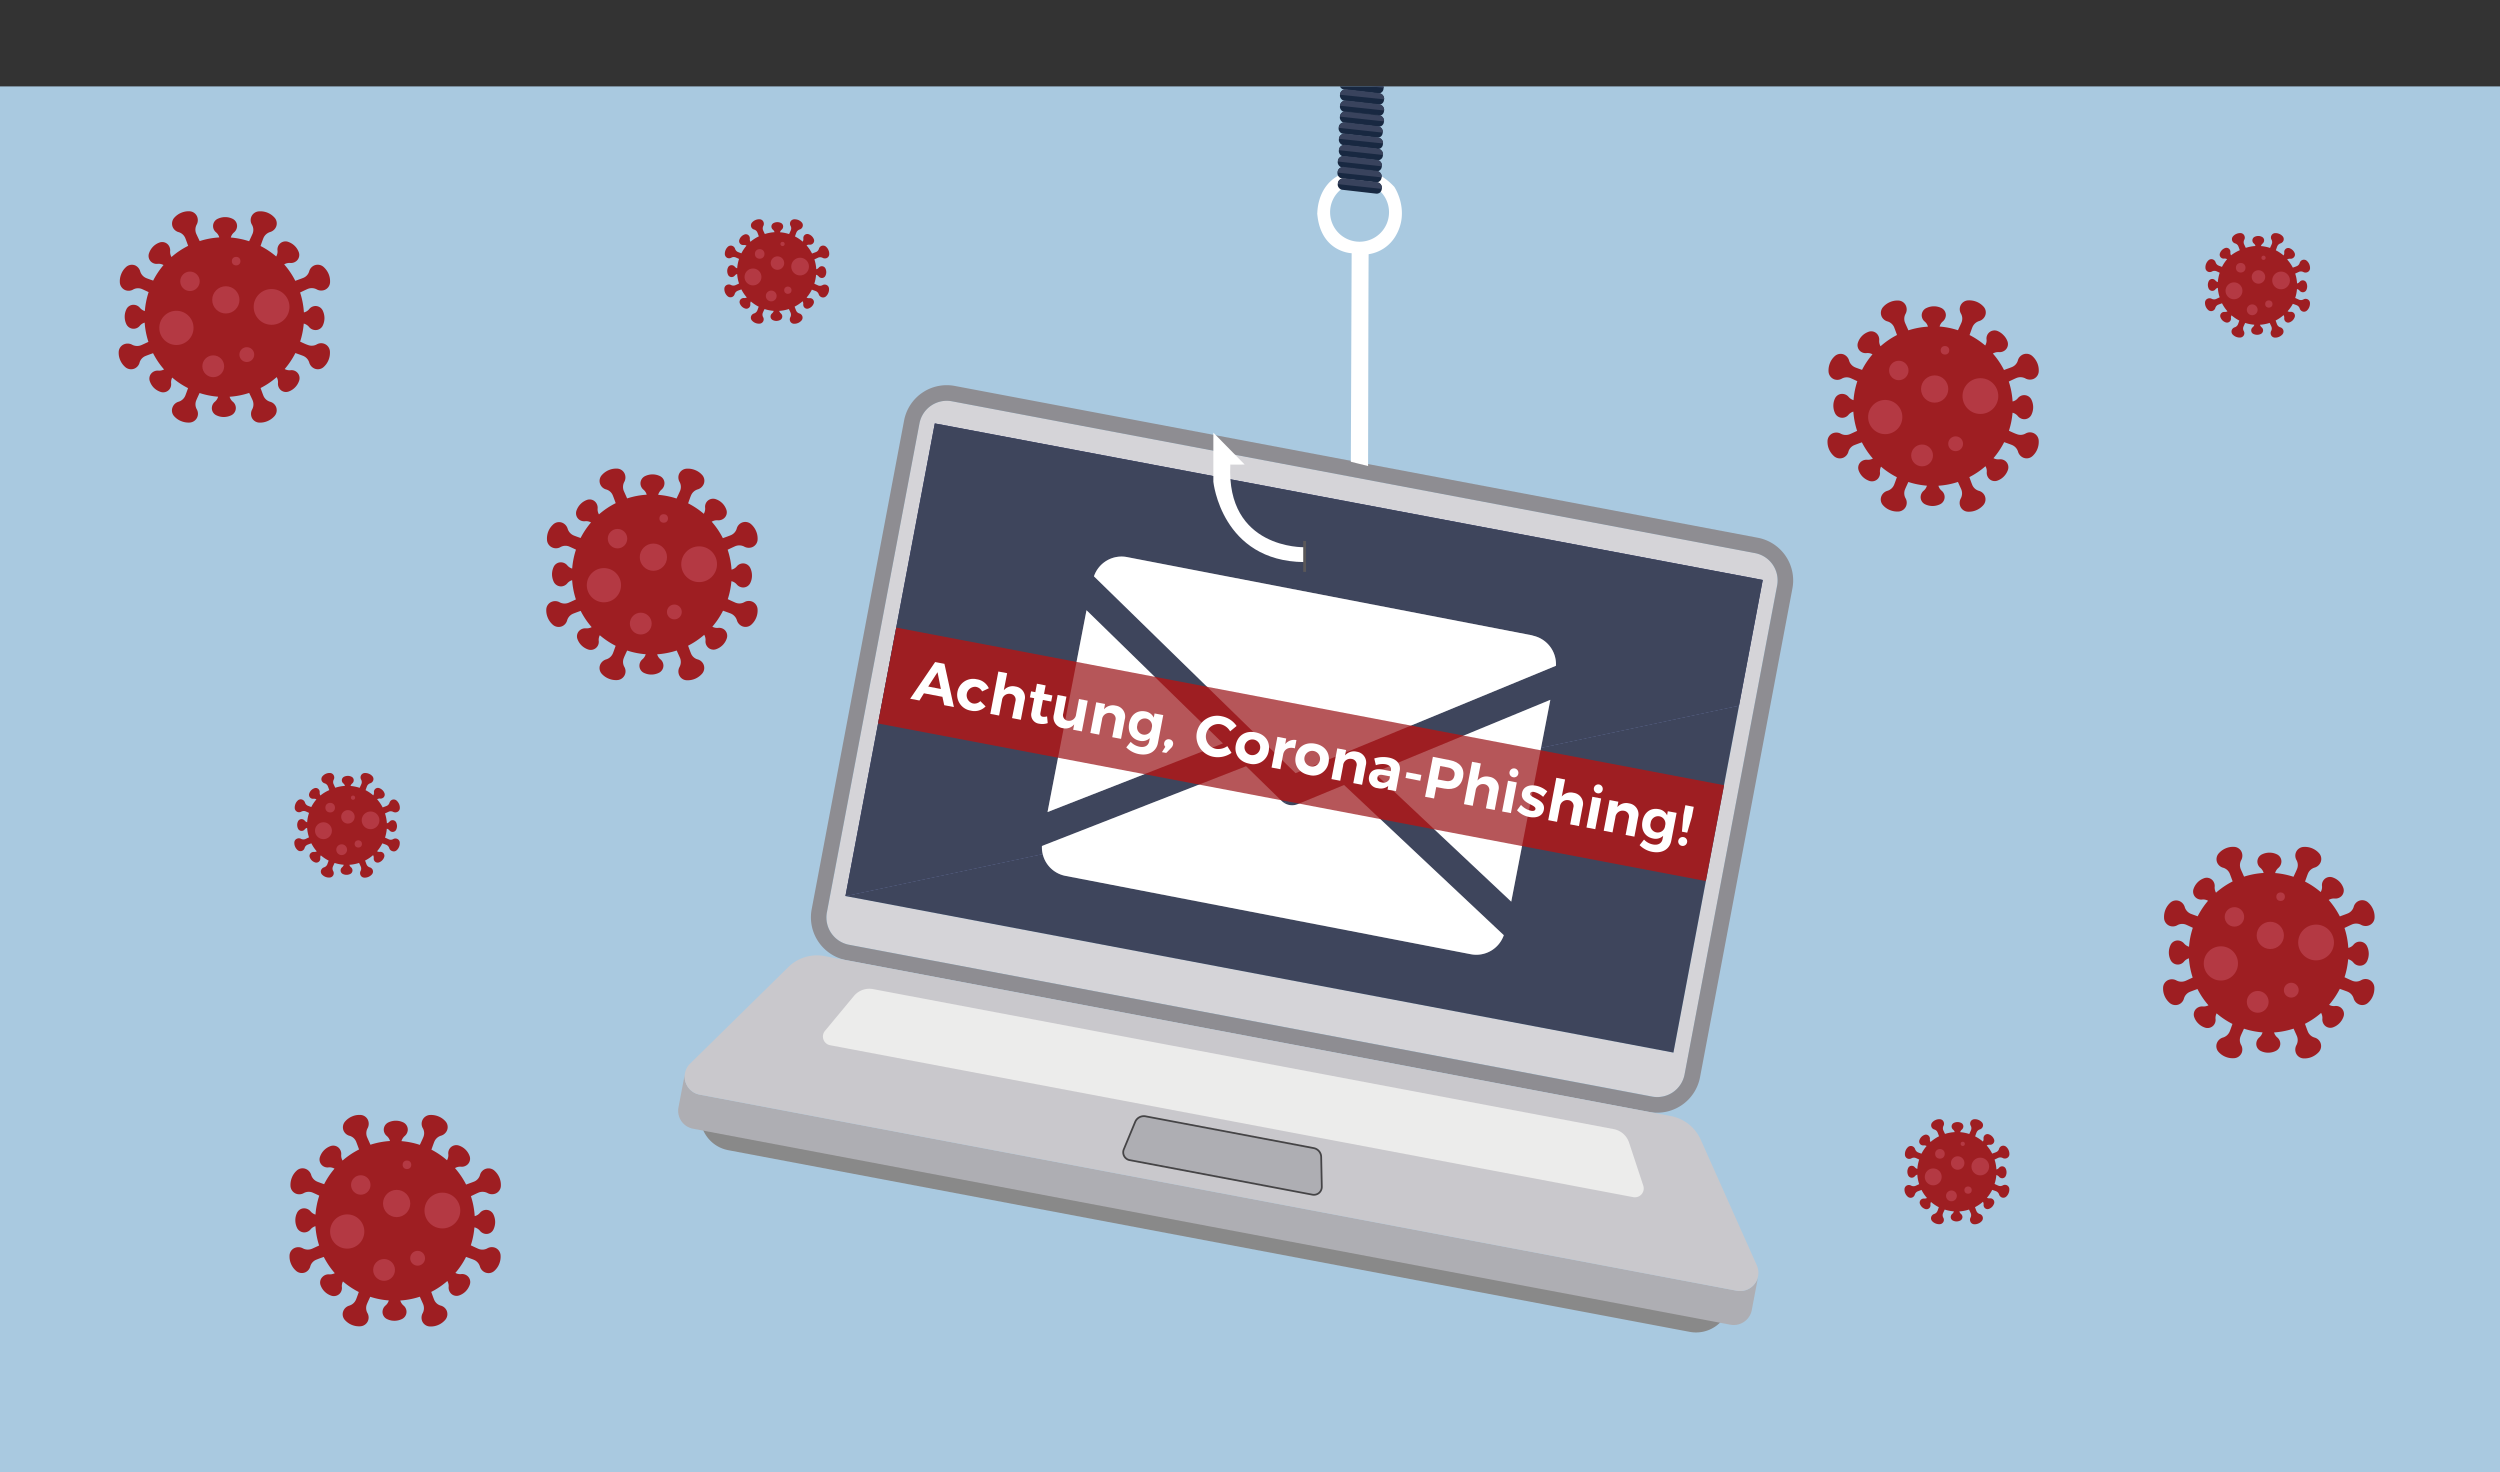 <svg xmlns="http://www.w3.org/2000/svg" xmlns:xlink="http://www.w3.org/1999/xlink" viewBox="0 0 745 438.75"><rect x="0" y="0" width="745" height="438.75" fill="#333333" stroke="none"/><defs><style>.a,.s{fill:none;}.b{fill:#a9c9e0;}.c{fill:#898989;}.d{fill:#d5d4d8;}.e{fill:#8e8d92;}.f{fill:#3e455c;}.g{fill:#2f376f;}.h{fill:#aeaeb3;}.i{fill:#c9c8cc;}.j{fill:#ececeb;}.k{fill:#454446;}.l,.t{fill:#9e1e22;}.l{fill-rule:evenodd;}.m{fill:#b43943;}.n{clip-path:url(#a);}.o{fill:#4b4a4a;}.p{fill:#fff;}.q{fill:#182841;}.r{fill:#39435d;}.s{stroke:#5a5758;stroke-miterlimit:10;stroke-width:0.84px;}.u{opacity:0.25;}</style><clipPath id="a" transform="translate(0 25.75)"><rect class="a" width="744" height="400"/></clipPath></defs><rect class="b" y="25.75" width="745" height="413"/><path class="c" d="M503.55,371.15,217,317a10.19,10.19,0,0,1-8.11-11.89l.41-2.12,306.52,57.95-.4,2.12A10.19,10.19,0,0,1,503.55,371.15Z" transform="translate(0 25.75)"/><path class="d" d="M523,139.08,283.66,93.83a8.29,8.29,0,0,0-9.67,6.6L246.45,246.12a8.28,8.28,0,0,0,6.59,9.67L492.35,301a8.29,8.29,0,0,0,9.67-6.6l27.54-145.7A8.27,8.27,0,0,0,523,139.08ZM498.68,287.92,252,241.27l266.28-56.76Z" transform="translate(0 25.75)"/><path class="e" d="M523.83,134.5,284.53,89.26a12.93,12.93,0,0,0-15.11,10.3l-27.55,145.7a13,13,0,0,0,10.3,15.11l239.31,45.25a13,13,0,0,0,15.12-10.31l27.54-145.7A12.94,12.94,0,0,0,523.83,134.5ZM502,294.44a8.29,8.29,0,0,1-9.67,6.6L253,255.79a8.28,8.28,0,0,1-6.59-9.67L274,100.43a8.29,8.29,0,0,1,9.67-6.6L523,139.08a8.27,8.27,0,0,1,6.59,9.66Z" transform="translate(0 25.75)"/><polygon class="f" points="518.23 210.26 498.68 313.67 251.94 267.02 518.23 210.26"/><polygon class="g" points="525.3 172.83 518.23 210.26 251.94 267.02 278.57 126.18 525.3 172.83"/><path class="h" d="M524,354.29h0a5.47,5.47,0,0,1-6.43,4.59L363,329.66,208.48,300.45a5.47,5.47,0,0,1-4.31-6.62h0l-2,10.51h0a5.45,5.45,0,0,0,4.36,6.27l154.53,29.21L515.61,369A5.47,5.47,0,0,0,522,364.8h0Z" transform="translate(0 25.75)"/><path class="i" d="M208.48,300.45,363,329.66l154.52,29.22a5.47,5.47,0,0,0,6.43-4.59,5.41,5.41,0,0,0-.43-3L506.8,313.84a12.25,12.25,0,0,0-8.87-7L371.83,283,245.74,259.16a12.18,12.18,0,0,0-10.82,3.28l-29.25,28.75a5.41,5.41,0,0,0-1.5,2.64A5.47,5.47,0,0,0,208.48,300.45Z" transform="translate(0 25.75)"/><path class="j" d="M489.69,327.55l-4.23-12.82a6,6,0,0,0-4.55-4L370.53,289.87,260.16,269a6,6,0,0,0-5.7,2.06l-8.62,10.39a2.64,2.64,0,0,0,1.54,4.28L367,308.35,486.7,331A2.64,2.64,0,0,0,489.69,327.55Z" transform="translate(0 25.75)"/><path class="h" d="M393.89,327.9l-.17-8.85a2.79,2.79,0,0,0-2.26-2.67l-25-4.73-25-4.74a2.78,2.78,0,0,0-3.08,1.66l-3.39,8.18a2.34,2.34,0,0,0,1.73,3.21l27.24,5.15,27.23,5.15A2.35,2.35,0,0,0,393.89,327.9Z" transform="translate(0 25.75)"/><path class="k" d="M391.05,330.52l-54.47-10.29a2.63,2.63,0,0,1-1.93-3.58l3.39-8.18a3.06,3.06,0,0,1,3.38-1.82l50.09,9.47a3,3,0,0,1,2.47,2.93l.18,8.85a2.62,2.62,0,0,1-3.11,2.62Zm-49.73-23.35a2.54,2.54,0,0,0-2.78,1.5l-3.4,8.18a2.08,2.08,0,0,0,.1,1.79,2.06,2.06,0,0,0,1.44,1.06L391.15,330a2.09,2.09,0,0,0,2.48-2.09l-.18-8.85a2.5,2.5,0,0,0-2-2.41Z" transform="translate(0 25.75)"/><polygon class="f" points="525.3 172.83 518.23 210.26 251.94 267.02 278.57 126.18 525.3 172.83"/><path class="l" d="M565.31,74.08c-.37-1-.68-1.86-.87-2.34A3.1,3.1,0,0,0,562.36,70a2.68,2.68,0,0,1-1.65-1.47,2.65,2.65,0,0,1,.53-2.87,5.67,5.67,0,0,1,2-1.4,5.52,5.52,0,0,1,2.36-.45,2.56,2.56,0,0,1,2.39,1.6,2.76,2.76,0,0,1-.08,2.26,3.15,3.15,0,0,0-.21,2.77c.13.33.53,1.17,1,2.25a23.7,23.7,0,0,1,5.83-1.1,3,3,0,0,0-1-1.54,2.45,2.45,0,0,1-.86-1.82A2.4,2.4,0,0,1,574.17,66a5.13,5.13,0,0,1,2.14-.47,5.05,5.05,0,0,1,2.12.46,2.38,2.38,0,0,1,1.44,2.2A2.58,2.58,0,0,1,579,70a3,3,0,0,0-1,1.56,23.7,23.7,0,0,1,5.47,1.1c.47-1,.86-1.84,1.06-2.32a3,3,0,0,0-.22-2.72,2.69,2.69,0,0,1-.12-2.21,2.63,2.63,0,0,1,2.4-1.65,5.88,5.88,0,0,1,2.41.41,5.73,5.73,0,0,1,2,1.36,2.56,2.56,0,0,1,.57,2.82,2.8,2.8,0,0,1-1.67,1.54,3.2,3.2,0,0,0-2.1,1.81c-.14.33-.46,1.23-.87,2.39a24.16,24.16,0,0,1,4.66,3.12,2.89,2.89,0,0,0,.39-1.86,2.43,2.43,0,0,1,.66-1.9,2.4,2.4,0,0,1,2.6-.57A5.15,5.15,0,0,1,597,74.08a5,5,0,0,1,1.19,1.8,2.36,2.36,0,0,1-.51,2.58,2.55,2.55,0,0,1-1.93.73,3,3,0,0,0-1.87.42,23.55,23.55,0,0,1,3.31,4.9c1-.37,1.92-.69,2.4-.89a3,3,0,0,0,1.77-2.08,2.71,2.71,0,0,1,1.47-1.65,2.64,2.64,0,0,1,2.87.53,5.94,5.94,0,0,1,1.41,2,5.56,5.56,0,0,1,.44,2.36,2.59,2.59,0,0,1-1.59,2.4,2.82,2.82,0,0,1-2.27-.09,3.16,3.16,0,0,0-2.76-.21c-.34.13-1.2.54-2.31,1.07a23.78,23.78,0,0,1,1.13,5.94,2.82,2.82,0,0,0,1.59-1A2.45,2.45,0,0,1,603.2,92a2.4,2.4,0,0,1,2.22,1.47,5.11,5.11,0,0,1,0,4.26,2.37,2.37,0,0,1-2.19,1.45,2.55,2.55,0,0,1-1.87-.88,3,3,0,0,0-1.62-1.06,23.91,23.91,0,0,1-1.08,5.37c1,.47,1.83.85,2.31,1a3,3,0,0,0,2.72-.21,2.61,2.61,0,0,1,3.85,2.27,5.72,5.72,0,0,1-.41,2.41,5.62,5.62,0,0,1-1.36,2,2.57,2.57,0,0,1-2.82.56,2.8,2.8,0,0,1-1.54-1.67,3.14,3.14,0,0,0-1.81-2.1c-.32-.14-1.21-.46-2.36-.86a23.88,23.88,0,0,1-3.18,4.77,3,3,0,0,0,1.8.34,2.46,2.46,0,0,1,1.9.65,2.4,2.4,0,0,1,.57,2.6,5.21,5.21,0,0,1-1.17,1.86,5,5,0,0,1-1.81,1.2,2.36,2.36,0,0,1-2.58-.5,2.54,2.54,0,0,1-.72-1.93,3,3,0,0,0-.38-1.82,23.27,23.27,0,0,1-4.8,3.25c.36,1,.67,1.87.87,2.35a3.08,3.08,0,0,0,2.08,1.77,2.68,2.68,0,0,1,1.65,1.47,2.63,2.63,0,0,1-.54,2.87,5.64,5.64,0,0,1-2,1.4,5.55,5.55,0,0,1-2.36.45,2.58,2.58,0,0,1-2.4-1.6,2.8,2.8,0,0,1,.09-2.26,3.18,3.18,0,0,0,.21-2.77c-.13-.33-.53-1.16-1-2.24a23.69,23.69,0,0,1-5.82,1.13,2.92,2.92,0,0,0,1,1.52,2.44,2.44,0,0,1,.85,1.82,2.4,2.4,0,0,1-1.46,2.23,5.23,5.23,0,0,1-2.14.47,5.17,5.17,0,0,1-2.11-.46,2.36,2.36,0,0,1-1.44-2.2,2.54,2.54,0,0,1,.87-1.87,3,3,0,0,0,1-1.53,24.1,24.1,0,0,1-5.53-1.1c-.46,1-.82,1.76-1,2.23a3.07,3.07,0,0,0,.22,2.72,2.67,2.67,0,0,1,.12,2.2,2.63,2.63,0,0,1-2.4,1.66,5.82,5.82,0,0,1-2.4-.42,5.41,5.41,0,0,1-2-1.36,2.56,2.56,0,0,1-.56-2.82,2.76,2.76,0,0,1,1.66-1.54,3.15,3.15,0,0,0,2.1-1.8c.14-.33.45-1.18.84-2.29a23.54,23.54,0,0,1-4.72-3.15,3,3,0,0,0-.31,1.75,2.48,2.48,0,0,1-.66,1.89,2.4,2.4,0,0,1-2.6.58,5.34,5.34,0,0,1-1.86-1.16,5,5,0,0,1-1.19-1.81,2.36,2.36,0,0,1,.5-2.58,2.56,2.56,0,0,1,1.92-.73,3.12,3.12,0,0,0,1.77-.34,23.74,23.74,0,0,1-3.28-4.85c-1,.36-1.81.66-2.28.85a3,3,0,0,0-1.77,2.08,2.71,2.71,0,0,1-1.47,1.65,2.64,2.64,0,0,1-2.87-.53,5.94,5.94,0,0,1-1.41-2,5.56,5.56,0,0,1-.44-2.36,2.59,2.59,0,0,1,1.59-2.4,2.82,2.82,0,0,1,2.27.09,3.16,3.16,0,0,0,2.76.21c.33-.13,1.14-.51,2.2-1a23.61,23.61,0,0,1-1.12-5.74,3,3,0,0,0-1.49,1,2.38,2.38,0,0,1-4-.6,5.14,5.14,0,0,1-.47-2.15,4.9,4.9,0,0,1,.46-2.12A2.33,2.33,0,0,1,549,91.63a2.5,2.5,0,0,1,1.86.87,3.18,3.18,0,0,0,1.49,1,24,24,0,0,1,1.13-5.65c-.87-.41-1.58-.74-2-.92a3,3,0,0,0-2.72.21,2.69,2.69,0,0,1-2.21.13,2.64,2.64,0,0,1-1.65-2.4,5.87,5.87,0,0,1,.42-2.41,5.49,5.49,0,0,1,1.36-2,2.57,2.57,0,0,1,2.82-.56A2.81,2.81,0,0,1,551,81.6a3.14,3.14,0,0,0,1.8,2.11c.3.13,1.08.41,2.09.76A23.8,23.8,0,0,1,558,79.84a2.89,2.89,0,0,0-1.83-.36,2.46,2.46,0,0,1-1.9-.65,2.4,2.4,0,0,1-.56-2.6,5.07,5.07,0,0,1,3-3.06,2.34,2.34,0,0,1,2.58.5,2.52,2.52,0,0,1,.72,1.93,3.11,3.11,0,0,0,.39,1.84A23.27,23.27,0,0,1,565.31,74.08Z" transform="translate(0 25.75)"/><circle class="m" cx="565.84" cy="110.4" r="2.9"/><circle class="m" cx="561.8" cy="124.28" r="5.1"/><circle class="m" cx="572.78" cy="135.72" r="3.25"/><circle class="m" cx="590.16" cy="118.03" r="5.33"/><circle class="m" cx="579.6" cy="104.39" r="1.28"/><circle class="m" cx="576.53" cy="115.93" r="4.06"/><circle class="m" cx="582.78" cy="132.24" r="2.21"/><path class="l" d="M107,316.79c-.37-1-.68-1.86-.87-2.33a3,3,0,0,0-2.08-1.77,2.71,2.71,0,0,1-1.65-1.47,2.64,2.64,0,0,1,.53-2.87,5.71,5.71,0,0,1,2-1.41,5.38,5.38,0,0,1,2.36-.44,2.56,2.56,0,0,1,2.39,1.59,2.79,2.79,0,0,1-.08,2.27,3.12,3.12,0,0,0-.21,2.76c.13.33.53,1.17,1,2.26a23.72,23.72,0,0,1,5.83-1.11,3,3,0,0,0-1-1.53,2.49,2.49,0,0,1-.86-1.82,2.42,2.42,0,0,1,1.46-2.23,5.29,5.29,0,0,1,2.14-.47,5.21,5.21,0,0,1,2.12.46,2.39,2.39,0,0,1,1.44,2.2,2.55,2.55,0,0,1-.88,1.87,3.08,3.08,0,0,0-1,1.56,23.72,23.72,0,0,1,5.47,1.11c.47-1,.86-1.84,1.06-2.33a3,3,0,0,0-.22-2.72,2.67,2.67,0,0,1-.12-2.2,2.64,2.64,0,0,1,2.4-1.66,5.87,5.87,0,0,1,2.41.42,5.46,5.46,0,0,1,2,1.36,2.56,2.56,0,0,1,.57,2.82,2.8,2.8,0,0,1-1.67,1.54,3.15,3.15,0,0,0-2.1,1.8c-.14.34-.47,1.23-.87,2.4A23.71,23.71,0,0,1,133.2,320a2.9,2.9,0,0,0,.39-1.86,2.45,2.45,0,0,1,.66-1.91,2.42,2.42,0,0,1,2.6-.57,5.15,5.15,0,0,1,1.86,1.16,5.09,5.09,0,0,1,1.19,1.81,2.36,2.36,0,0,1-.51,2.58,2.55,2.55,0,0,1-1.93.73,2.94,2.94,0,0,0-1.87.41,23.81,23.81,0,0,1,3.31,4.9c1-.37,1.92-.69,2.4-.89a3,3,0,0,0,1.77-2.08,2.67,2.67,0,0,1,1.47-1.64,2.62,2.62,0,0,1,2.87.53,5.81,5.81,0,0,1,1.41,2,5.6,5.6,0,0,1,.44,2.37,2.57,2.57,0,0,1-1.59,2.39,2.78,2.78,0,0,1-2.27-.09,3.2,3.2,0,0,0-2.76-.21c-.34.14-1.2.54-2.31,1.08a23.69,23.69,0,0,1,1.13,5.94,2.88,2.88,0,0,0,1.59-1,2.47,2.47,0,0,1,1.82-.86,2.41,2.41,0,0,1,2.22,1.47,5.3,5.3,0,0,1,.47,2.15,5.17,5.17,0,0,1-.46,2.11,2.34,2.34,0,0,1-2.2,1.45A2.54,2.54,0,0,1,143,341a3,3,0,0,0-1.62-1,23.71,23.71,0,0,1-1.08,5.36c1,.47,1.83.86,2.31,1.06a3.07,3.07,0,0,0,2.72-.22,2.71,2.71,0,0,1,2.2-.13,2.62,2.62,0,0,1,1.65,2.41,5.67,5.67,0,0,1-.41,2.4,5.53,5.53,0,0,1-1.36,2,2.56,2.56,0,0,1-2.82.56,2.78,2.78,0,0,1-1.54-1.66,3.14,3.14,0,0,0-1.81-2.1c-.32-.14-1.21-.46-2.36-.87a23.32,23.32,0,0,1-3.18,4.77,2.91,2.91,0,0,0,1.8.34,2.43,2.43,0,0,1,1.9.66,2.37,2.37,0,0,1,.56,2.6,5.24,5.24,0,0,1-1.16,1.86,5,5,0,0,1-1.81,1.19,2.34,2.34,0,0,1-2.58-.49,2.55,2.55,0,0,1-.72-1.93,3,3,0,0,0-.38-1.82,23.68,23.68,0,0,1-4.8,3.25c.36,1,.67,1.87.87,2.34a3,3,0,0,0,2.08,1.77,2.71,2.71,0,0,1,1.65,1.47,2.63,2.63,0,0,1-.54,2.87,5.68,5.68,0,0,1-2,1.41,5.41,5.41,0,0,1-2.36.44,2.58,2.58,0,0,1-2.4-1.59,2.82,2.82,0,0,1,.09-2.27,3.15,3.15,0,0,0,.21-2.76c-.13-.33-.53-1.17-1-2.25a23.69,23.69,0,0,1-5.82,1.13,3,3,0,0,0,1,1.53,2.41,2.41,0,0,1,.85,1.82,2.38,2.38,0,0,1-1.46,2.22,5.07,5.07,0,0,1-2.14.47,4.86,4.86,0,0,1-2.11-.46,2.35,2.35,0,0,1-1.44-2.2,2.57,2.57,0,0,1,.87-1.87,3,3,0,0,0,1-1.53,23.56,23.56,0,0,1-5.53-1.09c-.46,1-.82,1.75-1,2.22a3.06,3.06,0,0,0,.22,2.72,2.69,2.69,0,0,1,.12,2.21,2.63,2.63,0,0,1-2.4,1.65,5.67,5.67,0,0,1-4.39-1.77,2.56,2.56,0,0,1-.56-2.82,2.76,2.76,0,0,1,1.66-1.54,3.2,3.2,0,0,0,2.1-1.81c.14-.32.45-1.17.84-2.28a23.68,23.68,0,0,1-4.72-3.15,3,3,0,0,0-.31,1.75,2.48,2.48,0,0,1-.66,1.89,2.42,2.42,0,0,1-2.6.57,5.06,5.06,0,0,1-1.86-1.16,5,5,0,0,1-1.19-1.81,2.34,2.34,0,0,1,.5-2.57A2.53,2.53,0,0,1,98,354a3.21,3.21,0,0,0,1.77-.34,24,24,0,0,1-3.28-4.85c-1,.35-1.81.65-2.28.85a3,3,0,0,0-1.77,2.07A2.71,2.71,0,0,1,91,353.4a2.62,2.62,0,0,1-2.87-.53,5.68,5.68,0,0,1-1.41-2,5.6,5.6,0,0,1-.44-2.37,2.57,2.57,0,0,1,1.59-2.39,2.78,2.78,0,0,1,2.27.09,3.19,3.19,0,0,0,2.76.21c.33-.13,1.14-.52,2.2-1A23.52,23.52,0,0,1,94,339.65a3,3,0,0,0-1.49,1,2.45,2.45,0,0,1-1.82.86,2.42,2.42,0,0,1-2.22-1.47,5.27,5.27,0,0,1-.46-2.14,4.88,4.88,0,0,1,.46-2.12,2.34,2.34,0,0,1,2.19-1.45,2.53,2.53,0,0,1,1.86.87,3.11,3.11,0,0,0,1.49,1,24.1,24.1,0,0,1,1.13-5.65c-.87-.41-1.58-.74-2-.92a3.07,3.07,0,0,0-2.72.22,2.69,2.69,0,0,1-2.21.12,2.64,2.64,0,0,1-1.65-2.4,5.82,5.82,0,0,1,.42-2.4,5.41,5.41,0,0,1,1.36-2,2.55,2.55,0,0,1,2.82-.56,2.78,2.78,0,0,1,1.54,1.66,3.15,3.15,0,0,0,1.8,2.1c.3.13,1.07.41,2.09.77a23.5,23.5,0,0,1,3.09-4.63,2.9,2.9,0,0,0-1.83-.37,2.38,2.38,0,0,1-2.46-3.25,5.14,5.14,0,0,1,3-3.06,2.36,2.36,0,0,1,2.58.5,2.54,2.54,0,0,1,.72,1.93,3.09,3.09,0,0,0,.39,1.84A23.65,23.65,0,0,1,107,316.79Z" transform="translate(0 25.75)"/><circle class="m" cx="107.51" cy="353.12" r="2.9"/><circle class="m" cx="103.47" cy="366.99" r="5.1"/><circle class="m" cx="114.45" cy="378.44" r="3.25"/><circle class="m" cx="131.83" cy="360.74" r="5.33"/><circle class="m" cx="121.27" cy="347.11" r="1.28"/><circle class="m" cx="118.2" cy="358.64" r="4.06"/><circle class="m" cx="124.45" cy="374.96" r="2.21"/><path class="l" d="M56.07,47.51c-.36-1-.67-1.86-.87-2.34a3.06,3.06,0,0,0-2.07-1.77,2.68,2.68,0,0,1-1.65-1.47A2.65,2.65,0,0,1,52,39.06a5.67,5.67,0,0,1,2-1.4,5.52,5.52,0,0,1,2.36-.45,2.57,2.57,0,0,1,2.39,1.6,2.8,2.8,0,0,1-.08,2.26,3.18,3.18,0,0,0-.22,2.77c.14.33.53,1.17,1.06,2.25A23.7,23.7,0,0,1,65.35,45a3,3,0,0,0-1-1.54,2.42,2.42,0,0,1-.86-1.82,2.39,2.39,0,0,1,1.46-2.22,5.13,5.13,0,0,1,2.14-.47,4.9,4.9,0,0,1,2.12.46,2.37,2.37,0,0,1,1.44,2.2,2.58,2.58,0,0,1-.88,1.87,3.05,3.05,0,0,0-1,1.55,24.26,24.26,0,0,1,5.47,1.11c.47-1,.86-1.84,1.06-2.32A3.09,3.09,0,0,0,75,41.08a2.67,2.67,0,0,1-.12-2.2,2.63,2.63,0,0,1,2.4-1.65A5.64,5.64,0,0,1,81.71,39a2.58,2.58,0,0,1,.57,2.82,2.8,2.8,0,0,1-1.67,1.54,3.2,3.2,0,0,0-2.1,1.81c-.14.33-.47,1.23-.87,2.39a24.16,24.16,0,0,1,4.66,3.12,2.89,2.89,0,0,0,.39-1.86,2.43,2.43,0,0,1,.66-1.9,2.4,2.4,0,0,1,2.6-.57,5.24,5.24,0,0,1,1.86,1.16A5,5,0,0,1,89,49.31a2.36,2.36,0,0,1-.51,2.58,2.55,2.55,0,0,1-1.93.73,3,3,0,0,0-1.87.42A23.55,23.55,0,0,1,88,57.94c1-.38,1.92-.69,2.4-.89A3,3,0,0,0,92.17,55a2.71,2.71,0,0,1,1.47-1.65,2.64,2.64,0,0,1,2.87.53,5.94,5.94,0,0,1,1.41,2,5.56,5.56,0,0,1,.44,2.36,2.58,2.58,0,0,1-1.6,2.4,2.8,2.8,0,0,1-2.26-.09,3.15,3.15,0,0,0-2.77-.21c-.33.13-1.19.54-2.3,1.07a23.78,23.78,0,0,1,1.13,5.94,2.82,2.82,0,0,0,1.59-1A2.44,2.44,0,0,1,94,65.44a2.4,2.4,0,0,1,2.22,1.46,5.3,5.3,0,0,1,.47,2.15,5.21,5.21,0,0,1-.46,2.12A2.35,2.35,0,0,1,94,72.61a2.5,2.5,0,0,1-1.86-.87,3,3,0,0,0-1.62-1.06,23.91,23.91,0,0,1-1.08,5.37c1,.47,1.82.85,2.31,1a3.07,3.07,0,0,0,2.72-.21,2.61,2.61,0,0,1,3.85,2.27,5.72,5.72,0,0,1-.41,2.41,5.5,5.5,0,0,1-1.36,2,2.56,2.56,0,0,1-2.82.57,2.8,2.8,0,0,1-1.54-1.67,3.14,3.14,0,0,0-1.81-2.1c-.33-.14-1.21-.46-2.36-.86a23.53,23.53,0,0,1-3.18,4.76,2.92,2.92,0,0,0,1.8.35,2.38,2.38,0,0,1,2.46,3.25,5.06,5.06,0,0,1-1.16,1.86,5,5,0,0,1-1.81,1.2,2.36,2.36,0,0,1-2.58-.5,2.54,2.54,0,0,1-.72-1.93,3,3,0,0,0-.38-1.82,23.27,23.27,0,0,1-4.8,3.25c.36,1,.67,1.87.87,2.35A3.08,3.08,0,0,0,80.6,94a2.68,2.68,0,0,1,1.65,1.47,2.63,2.63,0,0,1-.54,2.87,5.64,5.64,0,0,1-2,1.4,5.57,5.57,0,0,1-2.37.45A2.57,2.57,0,0,1,75,98.62a2.8,2.8,0,0,1,.09-2.26,3.18,3.18,0,0,0,.21-2.77c-.13-.33-.53-1.17-1.05-2.25a23.25,23.25,0,0,1-5.82,1.14,2.92,2.92,0,0,0,1,1.52,2.43,2.43,0,0,1,.85,1.82,2.4,2.4,0,0,1-1.46,2.23,5.23,5.23,0,0,1-2.14.47,5,5,0,0,1-2.11-.47,2.33,2.33,0,0,1-1.44-2.19A2.5,2.5,0,0,1,64,94a3,3,0,0,0,1-1.53,24.1,24.1,0,0,1-5.53-1.1c-.46,1-.82,1.76-1,2.23a3.07,3.07,0,0,0,.22,2.72,2.67,2.67,0,0,1,.12,2.2,2.64,2.64,0,0,1-2.4,1.66A5.91,5.91,0,0,1,54,99.75a5.46,5.46,0,0,1-2-1.36,2.56,2.56,0,0,1-.56-2.82A2.76,2.76,0,0,1,53.1,94a3.15,3.15,0,0,0,2.1-1.8c.14-.33.45-1.18.84-2.29a23.26,23.26,0,0,1-4.72-3.15A3.13,3.13,0,0,0,51,88.54a2.43,2.43,0,0,1-.65,1.89,2.38,2.38,0,0,1-2.6.57,5.18,5.18,0,0,1-1.86-1.15A5,5,0,0,1,44.7,88a2.34,2.34,0,0,1,.5-2.58,2.53,2.53,0,0,1,1.92-.73,3.14,3.14,0,0,0,1.77-.34,23.74,23.74,0,0,1-3.28-4.85c-1,.36-1.82.66-2.28.85a3,3,0,0,0-1.77,2.08,2.71,2.71,0,0,1-1.47,1.65,2.63,2.63,0,0,1-2.87-.54,5.68,5.68,0,0,1-1.41-2,5.41,5.41,0,0,1-.44-2.36A2.59,2.59,0,0,1,37,76.83a2.82,2.82,0,0,1,2.27.09,3.16,3.16,0,0,0,2.76.21c.33-.13,1.14-.51,2.2-1a23.61,23.61,0,0,1-1.12-5.74,2.92,2.92,0,0,0-1.49,1,2.39,2.39,0,0,1-4-.6,5.28,5.28,0,0,1-.46-2.15,4.9,4.9,0,0,1,.46-2.12,2.33,2.33,0,0,1,2.19-1.44,2.5,2.5,0,0,1,1.86.87,3.18,3.18,0,0,0,1.49,1,24,24,0,0,1,1.13-5.65c-.87-.41-1.58-.74-2-.92a3,3,0,0,0-2.72.21,2.69,2.69,0,0,1-2.21.13,2.64,2.64,0,0,1-1.65-2.41,5.7,5.7,0,0,1,.42-2.4,5.5,5.5,0,0,1,1.35-2,2.59,2.59,0,0,1,2.83-.56A2.84,2.84,0,0,1,41.75,55a3.14,3.14,0,0,0,1.8,2.11c.3.13,1.07.4,2.09.76a23.8,23.8,0,0,1,3.09-4.63,2.89,2.89,0,0,0-1.83-.36,2.46,2.46,0,0,1-1.9-.65,2.4,2.4,0,0,1-.56-2.6,5.19,5.19,0,0,1,1.16-1.87,5,5,0,0,1,1.81-1.19,2.35,2.35,0,0,1,2.58.49A2.55,2.55,0,0,1,50.71,49a3.08,3.08,0,0,0,.39,1.84A23.8,23.8,0,0,1,56.07,47.51Z" transform="translate(0 25.75)"/><circle class="m" cx="56.61" cy="83.83" r="2.9"/><circle class="m" cx="52.57" cy="97.71" r="5.1"/><circle class="m" cx="63.55" cy="109.15" r="3.25"/><circle class="m" cx="80.93" cy="91.46" r="5.33"/><circle class="m" cx="70.37" cy="77.82" r="1.28"/><circle class="m" cx="67.3" cy="89.36" r="4.06"/><circle class="m" cx="73.55" cy="105.67" r="2.21"/><path class="l" d="M183.48,124.19c-.36-1-.67-1.86-.87-2.33a3,3,0,0,0-2.08-1.78,2.64,2.64,0,0,1-1.64-1.47,2.61,2.61,0,0,1,.53-2.86,5.68,5.68,0,0,1,2-1.41,5.6,5.6,0,0,1,2.37-.45,2.57,2.57,0,0,1,2.39,1.6,2.78,2.78,0,0,1-.09,2.27,3.19,3.19,0,0,0-.21,2.76c.14.33.53,1.17,1,2.26a23.44,23.44,0,0,1,5.83-1.11,2.85,2.85,0,0,0-1-1.53,2.48,2.48,0,0,1-.85-1.82,2.41,2.41,0,0,1,1.46-2.23,5.07,5.07,0,0,1,2.14-.47,5,5,0,0,1,2.11.46,2.35,2.35,0,0,1,1.44,2.2,2.52,2.52,0,0,1-.87,1.87,3.09,3.09,0,0,0-1,1.56,23.49,23.49,0,0,1,5.47,1.1c.48-1,.87-1.84,1.07-2.32a3.06,3.06,0,0,0-.22-2.72,2.73,2.73,0,0,1-.13-2.21,2.65,2.65,0,0,1,2.41-1.65,5.67,5.67,0,0,1,2.4.42,5.5,5.5,0,0,1,2,1.35,2.57,2.57,0,0,1,.56,2.83,2.81,2.81,0,0,1-1.66,1.54,3.15,3.15,0,0,0-2.1,1.8c-.15.33-.47,1.23-.88,2.39a24.23,24.23,0,0,1,4.67,3.12,2.94,2.94,0,0,0,.39-1.86,2.46,2.46,0,0,1,.65-1.9,2.42,2.42,0,0,1,2.6-.57,5.06,5.06,0,0,1,1.86,1.16A5,5,0,0,1,216.4,126a2.32,2.32,0,0,1-.5,2.57,2.56,2.56,0,0,1-1.93.73,3.07,3.07,0,0,0-1.88.42,23.2,23.2,0,0,1,3.32,4.9c1.05-.37,1.91-.69,2.4-.89a3.08,3.08,0,0,0,1.77-2.08,2.68,2.68,0,0,1,1.47-1.65,2.63,2.63,0,0,1,2.87.54,5.64,5.64,0,0,1,1.4,2,5.57,5.57,0,0,1,.45,2.37,2.57,2.57,0,0,1-1.6,2.39,2.8,2.8,0,0,1-2.26-.09,3.18,3.18,0,0,0-2.77-.21c-.33.14-1.19.54-2.3,1.07A23.85,23.85,0,0,1,218,144a2.92,2.92,0,0,0,1.59-1,2.45,2.45,0,0,1,1.82-.86,2.41,2.41,0,0,1,2.22,1.47,5.24,5.24,0,0,1,.46,2.14,4.88,4.88,0,0,1-.46,2.12,2.34,2.34,0,0,1-2.19,1.45,2.54,2.54,0,0,1-1.86-.88,3,3,0,0,0-1.62-1,24.27,24.27,0,0,1-1.08,5.36c1,.47,1.82.85,2.3,1.05a3,3,0,0,0,2.72-.21,2.69,2.69,0,0,1,2.21-.13,2.63,2.63,0,0,1,1.65,2.41,5.67,5.67,0,0,1-1.77,4.39,2.58,2.58,0,0,1-2.82.56,2.78,2.78,0,0,1-1.54-1.66,3.21,3.21,0,0,0-1.81-2.11c-.33-.14-1.21-.45-2.36-.86a24,24,0,0,1-3.18,4.77,3,3,0,0,0,1.8.34,2.46,2.46,0,0,1,1.9.65,2.4,2.4,0,0,1,.56,2.6,5.07,5.07,0,0,1-3,3.06,2.34,2.34,0,0,1-2.58-.5,2.49,2.49,0,0,1-.72-1.93,3.06,3.06,0,0,0-.38-1.81,23.75,23.75,0,0,1-4.81,3.25c.37,1,.68,1.86.88,2.34a3,3,0,0,0,2.07,1.77,2.66,2.66,0,0,1,1.65,1.47,2.62,2.62,0,0,1-.53,2.87,5.81,5.81,0,0,1-2,1.41,5.6,5.6,0,0,1-2.37.44,2.57,2.57,0,0,1-2.39-1.6,2.76,2.76,0,0,1,.09-2.26,3.21,3.21,0,0,0,.21-2.77c-.14-.32-.53-1.16-1-2.24a23.78,23.78,0,0,1-5.82,1.13,2.92,2.92,0,0,0,1,1.52,2.46,2.46,0,0,1,.86,1.83,2.4,2.4,0,0,1-1.46,2.22,5.1,5.1,0,0,1-2.14.47,5,5,0,0,1-2.11-.46,2.35,2.35,0,0,1-1.44-2.2,2.52,2.52,0,0,1,.87-1.87,3.1,3.1,0,0,0,1-1.53,23,23,0,0,1-5.53-1.1c-.46,1-.83,1.76-1,2.23a3.07,3.07,0,0,0,.21,2.72,2.62,2.62,0,0,1-2.27,3.86,5.71,5.71,0,0,1-2.41-.42,5.58,5.58,0,0,1-2-1.35,2.59,2.59,0,0,1-.56-2.83,2.86,2.86,0,0,1,1.67-1.54,3.15,3.15,0,0,0,2.1-1.8c.14-.32.44-1.18.83-2.28a24.27,24.27,0,0,1-4.72-3.15,3,3,0,0,0-.31,1.75,2.4,2.4,0,0,1-3.26,2.46,5.24,5.24,0,0,1-1.86-1.16,5.09,5.09,0,0,1-1.19-1.81,2.36,2.36,0,0,1,.51-2.58,2.55,2.55,0,0,1,1.91-.72,3.26,3.26,0,0,0,1.78-.35,23.35,23.35,0,0,1-3.28-4.85c-1,.36-1.82.66-2.28.85a3.09,3.09,0,0,0-1.78,2.08,2.68,2.68,0,0,1-1.47,1.65,2.63,2.63,0,0,1-2.86-.53,5.71,5.71,0,0,1-1.41-2,5.52,5.52,0,0,1-.45-2.36,2.56,2.56,0,0,1,1.6-2.39,2.79,2.79,0,0,1,2.27.08,3.12,3.12,0,0,0,2.76.21c.32-.13,1.14-.51,2.2-1a23.52,23.52,0,0,1-1.12-5.74,3,3,0,0,0-1.49,1,2.49,2.49,0,0,1-1.82.86,2.41,2.41,0,0,1-2.22-1.47,5.3,5.3,0,0,1-.47-2.15,5.25,5.25,0,0,1,.46-2.12,2.35,2.35,0,0,1,2.2-1.44,2.53,2.53,0,0,1,1.86.87,3,3,0,0,0,1.49,1,24,24,0,0,1,1.13-5.65c-.87-.41-1.59-.74-2-.92a3,3,0,0,0-2.72.22,2.69,2.69,0,0,1-2.21.12A2.63,2.63,0,0,1,163,135a5.64,5.64,0,0,1,1.77-4.39,2.56,2.56,0,0,1,2.82-.57,2.8,2.8,0,0,1,1.54,1.67,3.2,3.2,0,0,0,1.81,2.1c.3.13,1.07.41,2.08.76a24.16,24.16,0,0,1,3.1-4.63,3,3,0,0,0-1.83-.36,2.46,2.46,0,0,1-1.9-.65,2.4,2.4,0,0,1-.57-2.6,5.21,5.21,0,0,1,1.17-1.86,5,5,0,0,1,1.81-1.2,2.34,2.34,0,0,1,2.57.5,2.55,2.55,0,0,1,.73,1.93,3,3,0,0,0,.39,1.84A23.58,23.58,0,0,1,183.48,124.19Z" transform="translate(0 25.75)"/><circle class="m" cx="184.02" cy="160.52" r="2.9"/><circle class="m" cx="179.97" cy="174.39" r="5.1"/><circle class="m" cx="190.95" cy="185.83" r="3.25"/><circle class="m" cx="208.34" cy="168.14" r="5.33"/><circle class="m" cx="197.78" cy="154.5" r="1.28"/><circle class="m" cx="194.71" cy="166.04" r="4.06"/><circle class="m" cx="200.96" cy="182.36" r="2.21"/><path class="l" d="M665.33,236.91c-.37-1-.68-1.86-.87-2.34a3.08,3.08,0,0,0-2.08-1.77,2.71,2.71,0,0,1-1.65-1.47,2.63,2.63,0,0,1,.54-2.87,5.81,5.81,0,0,1,2-1.41,5.56,5.56,0,0,1,2.36-.44,2.58,2.58,0,0,1,2.4,1.6,2.8,2.8,0,0,1-.09,2.26,3.18,3.18,0,0,0-.21,2.77c.13.33.53,1.17,1,2.25a23.7,23.7,0,0,1,5.83-1.1,2.94,2.94,0,0,0-1-1.54,2.45,2.45,0,0,1-.86-1.82,2.41,2.41,0,0,1,1.46-2.22,5.14,5.14,0,0,1,2.15-.47,4.86,4.86,0,0,1,2.11.46,2.33,2.33,0,0,1,1.44,2.19,2.57,2.57,0,0,1-.87,1.87,3,3,0,0,0-1,1.56,24.15,24.15,0,0,1,5.47,1.11c.48-1,.86-1.84,1.06-2.32a3.06,3.06,0,0,0-.21-2.73,2.67,2.67,0,0,1-.13-2.2,2.63,2.63,0,0,1,2.4-1.65,5.68,5.68,0,0,1,4.4,1.77,2.57,2.57,0,0,1,.56,2.82,2.8,2.8,0,0,1-1.67,1.54,3.14,3.14,0,0,0-2.1,1.81c-.14.33-.46,1.23-.87,2.39a23.71,23.71,0,0,1,4.66,3.12,2.89,2.89,0,0,0,.39-1.86,2.43,2.43,0,0,1,.66-1.9,2.38,2.38,0,0,1,2.6-.57,5.18,5.18,0,0,1,1.86,1.15,5,5,0,0,1,1.19,1.81,2.36,2.36,0,0,1-.5,2.58,2.56,2.56,0,0,1-1.93.73,3,3,0,0,0-1.88.42,24,24,0,0,1,3.32,4.9c1-.38,1.91-.69,2.39-.9a3.06,3.06,0,0,0,1.78-2.07,2.68,2.68,0,0,1,1.47-1.65,2.63,2.63,0,0,1,2.86.53,5.71,5.71,0,0,1,1.41,2,5.52,5.52,0,0,1,.45,2.36A2.57,2.57,0,0,1,706,250a2.83,2.83,0,0,1-2.27-.08,3.15,3.15,0,0,0-2.76-.22c-.34.14-1.2.55-2.31,1.08a23.78,23.78,0,0,1,1.13,5.94,2.85,2.85,0,0,0,1.6-1,2.41,2.41,0,0,1,1.81-.86,2.38,2.38,0,0,1,2.22,1.46,5.14,5.14,0,0,1,.47,2.15,5.05,5.05,0,0,1-.46,2.12,2.33,2.33,0,0,1-2.19,1.44,2.5,2.5,0,0,1-1.87-.87,3,3,0,0,0-1.62-1.06,23.91,23.91,0,0,1-1.08,5.37c1,.47,1.83.85,2.31,1.05a3,3,0,0,0,2.72-.22,2.69,2.69,0,0,1,2.21-.12,2.64,2.64,0,0,1,1.65,2.4,5.87,5.87,0,0,1-.42,2.41,5.46,5.46,0,0,1-1.36,2,2.56,2.56,0,0,1-2.82.57,2.83,2.83,0,0,1-1.54-1.67,3.15,3.15,0,0,0-1.8-2.1c-.33-.14-1.22-.46-2.36-.86a24,24,0,0,1-3.19,4.76,2.93,2.93,0,0,0,1.8.35,2.39,2.39,0,0,1,2.47,3.25,5.21,5.21,0,0,1-1.17,1.86,5.05,5.05,0,0,1-1.8,1.2,2.35,2.35,0,0,1-2.58-.5,2.55,2.55,0,0,1-.73-1.93,3.08,3.08,0,0,0-.37-1.82,23.61,23.61,0,0,1-4.81,3.25c.37,1,.68,1.87.87,2.34a3.09,3.09,0,0,0,2.08,1.78,2.68,2.68,0,0,1,1.65,1.47,2.65,2.65,0,0,1-.53,2.87,5.9,5.9,0,0,1-2,1.4,5.55,5.55,0,0,1-2.36.45,2.58,2.58,0,0,1-2.4-1.6,2.82,2.82,0,0,1,.09-2.27,3.12,3.12,0,0,0,.21-2.76c-.13-.33-.52-1.17-1-2.25a23.89,23.89,0,0,1-5.82,1.14,3,3,0,0,0,1,1.52,2.47,2.47,0,0,1,.86,1.82,2.39,2.39,0,0,1-1.46,2.22,5,5,0,0,1-2.14.47,4.88,4.88,0,0,1-2.12-.46,2.33,2.33,0,0,1-1.44-2.19,2.57,2.57,0,0,1,.87-1.87,3.15,3.15,0,0,0,1-1.53,24.18,24.18,0,0,1-5.54-1.1c-.45,1-.82,1.76-1,2.23a3,3,0,0,0,.21,2.72,2.71,2.71,0,0,1,.13,2.2,2.62,2.62,0,0,1-2.41,1.65,5.67,5.67,0,0,1-2.4-.41,5.53,5.53,0,0,1-2-1.36,2.57,2.57,0,0,1-.56-2.82,2.78,2.78,0,0,1,1.66-1.54,3.16,3.16,0,0,0,2.11-1.81c.13-.32.44-1.17.83-2.28a23.54,23.54,0,0,1-4.72-3.15,3,3,0,0,0-.31,1.75,2.44,2.44,0,0,1-.66,1.89,2.4,2.4,0,0,1-2.6.57,5.06,5.06,0,0,1-1.86-1.16,4.91,4.91,0,0,1-1.19-1.8,2.36,2.36,0,0,1,.5-2.58,2.53,2.53,0,0,1,1.92-.73,3.19,3.19,0,0,0,1.77-.34,23.7,23.7,0,0,1-3.27-4.85c-1,.35-1.82.66-2.29.85a3.08,3.08,0,0,0-1.77,2.08,2.68,2.68,0,0,1-1.47,1.65,2.65,2.65,0,0,1-2.87-.54,5.65,5.65,0,0,1-1.85-4.36,2.57,2.57,0,0,1,1.6-2.39,2.8,2.8,0,0,1,2.26.09,3.18,3.18,0,0,0,2.77.21c.32-.13,1.14-.52,2.19-1a24.09,24.09,0,0,1-1.12-5.74,3,3,0,0,0-1.49,1,2.41,2.41,0,0,1-1.81.86,2.39,2.39,0,0,1-2.22-1.47,5.11,5.11,0,0,1,0-4.26,2.36,2.36,0,0,1,2.19-1.45,2.57,2.57,0,0,1,1.86.87,3.17,3.17,0,0,0,1.5,1,23.5,23.5,0,0,1,1.13-5.65c-.87-.41-1.59-.74-2-.92a3,3,0,0,0-2.72.21,2.67,2.67,0,0,1-2.2.13,2.62,2.62,0,0,1-1.65-2.41,5.67,5.67,0,0,1,.41-2.4,5.53,5.53,0,0,1,1.36-2,2.57,2.57,0,0,1,2.82-.56,2.78,2.78,0,0,1,1.54,1.66,3.16,3.16,0,0,0,1.81,2.11c.3.12,1.07.4,2.08.76a23.8,23.8,0,0,1,3.09-4.63,2.87,2.87,0,0,0-1.82-.36,2.44,2.44,0,0,1-1.91-.66,2.41,2.41,0,0,1-.56-2.6,5.29,5.29,0,0,1,1.16-1.86,5,5,0,0,1,1.81-1.19,2.33,2.33,0,0,1,2.58.49,2.51,2.51,0,0,1,.72,1.93,3.09,3.09,0,0,0,.39,1.84A23.87,23.87,0,0,1,665.33,236.91Z" transform="translate(0 25.75)"/><circle class="m" cx="665.86" cy="273.23" r="2.9"/><circle class="m" cx="661.82" cy="287.1" r="5.1"/><circle class="m" cx="672.8" cy="298.55" r="3.25"/><circle class="m" cx="690.19" cy="280.86" r="5.33"/><circle class="m" cx="679.62" cy="267.22" r="1.28"/><circle class="m" cx="676.55" cy="278.75" r="4.06"/><circle class="m" cx="682.8" cy="295.07" r="2.21"/><path class="l" d="M226.13,44.69c-.18-.51-.33-.93-.43-1.16a1.53,1.53,0,0,0-1-.88,1.32,1.32,0,0,1-.82-.72,1.3,1.3,0,0,1,.27-1.42,2.89,2.89,0,0,1,1-.7,2.76,2.76,0,0,1,1.18-.22,1.27,1.27,0,0,1,1.18.79,1.4,1.4,0,0,1,0,1.12,1.59,1.59,0,0,0-.11,1.37c.07.16.26.58.52,1.12a11.62,11.62,0,0,1,2.89-.55,1.49,1.49,0,0,0-.5-.76,1.23,1.23,0,0,1-.43-.9,1.19,1.19,0,0,1,.73-1.1,2.42,2.42,0,0,1,1.06-.23,2.35,2.35,0,0,1,1,.22,1.15,1.15,0,0,1,.71,1.09,1.26,1.26,0,0,1-.43.93,1.43,1.43,0,0,0-.51.77,12,12,0,0,1,2.71.54c.23-.49.42-.91.52-1.15a1.46,1.46,0,0,0-.11-1.34,1.37,1.37,0,0,1-.06-1.09,1.32,1.32,0,0,1,1.19-.82,3.06,3.06,0,0,1,1.19.2,2.8,2.8,0,0,1,1,.68,1.27,1.27,0,0,1,.27,1.39,1.33,1.33,0,0,1-.82.76,1.58,1.58,0,0,0-1,.9c-.07.16-.23.61-.43,1.18a11.46,11.46,0,0,1,2.3,1.55,1.44,1.44,0,0,0,.2-.92,1.23,1.23,0,0,1,.32-1,1.2,1.2,0,0,1,1.29-.28,2.46,2.46,0,0,1,.92.58,2.42,2.42,0,0,1,.59.89,1.15,1.15,0,0,1-.25,1.27,1.26,1.26,0,0,1-1,.37,1.42,1.42,0,0,0-.92.2,12,12,0,0,1,1.64,2.43l1.18-.44a1.53,1.53,0,0,0,.88-1,1.34,1.34,0,0,1,.73-.82,1.3,1.3,0,0,1,1.42.27,2.72,2.72,0,0,1,.69,1,2.6,2.6,0,0,1,.22,1.17,1.28,1.28,0,0,1-.79,1.19,1.4,1.4,0,0,1-1.12-.05,1.56,1.56,0,0,0-1.37-.1l-1.14.53a11.65,11.65,0,0,1,.56,2.94A1.39,1.39,0,0,0,244,54a1.19,1.19,0,0,1,2,.3,2.59,2.59,0,0,1,.23,1.07,2.49,2.49,0,0,1-.23,1,1.16,1.16,0,0,1-1.08.72,1.26,1.26,0,0,1-.93-.43,1.45,1.45,0,0,0-.8-.53,11.41,11.41,0,0,1-.53,2.66l1.14.52a1.51,1.51,0,0,0,1.35-.11,1.33,1.33,0,0,1,1.09-.06,1.28,1.28,0,0,1,.81,1.19,2.73,2.73,0,0,1-.2,1.19,2.77,2.77,0,0,1-.67,1,1.27,1.27,0,0,1-1.4.28A1.36,1.36,0,0,1,244,62a1.56,1.56,0,0,0-.89-1l-1.17-.43a12,12,0,0,1-1.58,2.36,1.52,1.52,0,0,0,.89.17,1.2,1.2,0,0,1,.94.32,1.18,1.18,0,0,1,.28,1.29A2.5,2.5,0,0,1,241,66.16a1.15,1.15,0,0,1-1.27-.24,1.26,1.26,0,0,1-.36-1,1.56,1.56,0,0,0-.19-.9,11.7,11.7,0,0,1-2.38,1.61c.18.51.34.92.44,1.16a1.52,1.52,0,0,0,1,.88,1.29,1.29,0,0,1,.56,2.14,2.82,2.82,0,0,1-2.16.92,1.28,1.28,0,0,1-1.19-.79,1.39,1.39,0,0,1,.05-1.12,1.56,1.56,0,0,0,.1-1.37c-.06-.16-.26-.58-.52-1.11a12,12,0,0,1-2.88.56,1.51,1.51,0,0,0,.5.75,1.19,1.19,0,0,1,.42.9,1.17,1.17,0,0,1-.72,1.1,2.6,2.6,0,0,1-1.06.24,2.49,2.49,0,0,1-1-.23,1.17,1.17,0,0,1-.72-1.09,1.23,1.23,0,0,1,.44-.92,1.67,1.67,0,0,0,.51-.76,12,12,0,0,1-2.74-.54c-.23.47-.41.87-.5,1.1a1.5,1.5,0,0,0,.1,1.34,1.29,1.29,0,0,1,.06,1.09,1.27,1.27,0,0,1-1.19.82,2.75,2.75,0,0,1-2.17-.88,1.27,1.27,0,0,1-.28-1.39,1.37,1.37,0,0,1,.83-.76,1.6,1.6,0,0,0,1-.9c.06-.16.22-.58.41-1.13a11.63,11.63,0,0,1-2.34-1.56,1.58,1.58,0,0,0-.15.87,1.22,1.22,0,0,1-.33.94,1.18,1.18,0,0,1-1.28.28,2.5,2.5,0,0,1-1.51-1.47,1.16,1.16,0,0,1,.25-1.27,1.28,1.28,0,0,1,.95-.37,1.51,1.51,0,0,0,.87-.16,12.17,12.17,0,0,1-1.62-2.4c-.49.17-.9.32-1.13.42a1.54,1.54,0,0,0-.88,1,1.3,1.3,0,0,1-.72.82,1.31,1.31,0,0,1-1.42-.26,2.82,2.82,0,0,1-.92-2.16,1.26,1.26,0,0,1,.79-1.18,1.36,1.36,0,0,1,1.12,0,1.56,1.56,0,0,0,1.37.1c.16-.06.57-.25,1.09-.5a11.81,11.81,0,0,1-.56-2.84,1.39,1.39,0,0,0-.73.5,1.24,1.24,0,0,1-.9.42,1.17,1.17,0,0,1-1.1-.73,2.57,2.57,0,0,1-.23-1.06,2.41,2.41,0,0,1,.23-1.05,1.17,1.17,0,0,1,1.08-.71,1.24,1.24,0,0,1,.92.43,1.53,1.53,0,0,0,.74.51,11.69,11.69,0,0,1,.56-2.8l-1-.45a1.48,1.48,0,0,0-1.35.11,1.33,1.33,0,0,1-1.09.06A1.32,1.32,0,0,1,216,50a2.88,2.88,0,0,1,.21-1.19,2.76,2.76,0,0,1,.67-1,1.29,1.29,0,0,1,1.4-.27,1.36,1.36,0,0,1,.76.82,1.56,1.56,0,0,0,.89,1l1,.38a11.73,11.73,0,0,1,1.53-2.29,1.39,1.39,0,0,0-.9-.18,1.2,1.2,0,0,1-.94-.33,1.18,1.18,0,0,1-.28-1.28,2.46,2.46,0,0,1,.58-.92,2.42,2.42,0,0,1,.89-.59,1.15,1.15,0,0,1,1.28.24,1.29,1.29,0,0,1,.36,1,1.45,1.45,0,0,0,.19.91A11.07,11.07,0,0,1,226.13,44.69Z" transform="translate(0 25.75)"/><circle class="m" cx="226.39" cy="75.67" r="1.43"/><circle class="m" cx="224.39" cy="82.53" r="2.52"/><circle class="m" cx="229.83" cy="88.2" r="1.61"/><circle class="m" cx="238.43" cy="79.44" r="2.64"/><circle class="m" cx="233.2" cy="72.7" r="0.63"/><circle class="m" cx="231.68" cy="78.4" r="2.01"/><circle class="m" cx="234.78" cy="86.48" r="1.09"/><path class="l" d="M98.13,209.7c-.18-.51-.34-.92-.43-1.16a1.51,1.51,0,0,0-1-.87,1.37,1.37,0,0,1-.82-.73,1.3,1.3,0,0,1,.27-1.42,2.78,2.78,0,0,1,2.15-.92,1.29,1.29,0,0,1,1.19.79,1.39,1.39,0,0,1,0,1.12,1.56,1.56,0,0,0-.1,1.37c.07.16.26.58.52,1.12a11.63,11.63,0,0,1,2.88-.55,1.42,1.42,0,0,0-.49-.76,1.18,1.18,0,0,1,.29-2,2.57,2.57,0,0,1,1.06-.23,2.41,2.41,0,0,1,1.05.23,1.15,1.15,0,0,1,.71,1.08,1.26,1.26,0,0,1-.43.93,1.43,1.43,0,0,0-.51.77,11.77,11.77,0,0,1,2.7.55c.24-.5.43-.91.53-1.15a1.51,1.51,0,0,0-.11-1.35,1.33,1.33,0,0,1-.06-1.09,1.31,1.31,0,0,1,1.19-.82,2.88,2.88,0,0,1,1.19.21,2.65,2.65,0,0,1,1,.67,1.27,1.27,0,0,1,.28,1.4,1.39,1.39,0,0,1-.82.76,1.56,1.56,0,0,0-1,.89c-.07.17-.23.61-.43,1.18a11.75,11.75,0,0,1,2.3,1.55,1.5,1.5,0,0,0,.2-.92,1.19,1.19,0,0,1,1.61-1.23,2.6,2.6,0,0,1,.92.58,2.42,2.42,0,0,1,.59.89,1.17,1.17,0,0,1-.25,1.28,1.3,1.3,0,0,1-1,.36,1.46,1.46,0,0,0-.93.21,11.74,11.74,0,0,1,1.65,2.42c.51-.19.94-.34,1.18-.44a1.53,1.53,0,0,0,.88-1,1.34,1.34,0,0,1,.73-.82,1.28,1.28,0,0,1,1.41.27,2.89,2.89,0,0,1,.7,1,2.75,2.75,0,0,1,.22,1.17,1.28,1.28,0,0,1-.79,1.19,1.44,1.44,0,0,1-1.12,0,1.59,1.59,0,0,0-1.37-.11l-1.14.53a11.65,11.65,0,0,1,.56,2.94,1.43,1.43,0,0,0,.79-.5,1.18,1.18,0,0,1,2,.3,2.75,2.75,0,0,1,.23,1.06,2.56,2.56,0,0,1-.23,1,1.15,1.15,0,0,1-1.09.71,1.26,1.26,0,0,1-.92-.43,1.39,1.39,0,0,0-.8-.52,12.58,12.58,0,0,1-.53,2.65l1.14.52a1.46,1.46,0,0,0,1.34-.11,1.33,1.33,0,0,1,1.09-.06,1.28,1.28,0,0,1,.82,1.19,2.88,2.88,0,0,1-.2,1.19,2.68,2.68,0,0,1-.68,1,1.25,1.25,0,0,1-1.39.28A1.33,1.33,0,0,1,116,227a1.58,1.58,0,0,0-.9-1c-.16-.07-.6-.23-1.17-.43a11.27,11.27,0,0,1-1.57,2.36,1.42,1.42,0,0,0,.89.17,1.18,1.18,0,0,1,1.22,1.61,2.46,2.46,0,0,1-.58.92,2.42,2.42,0,0,1-.89.59,1.17,1.17,0,0,1-1.28-.24,1.25,1.25,0,0,1-.35-1,1.56,1.56,0,0,0-.19-.9,11.57,11.57,0,0,1-2.38,1.61c.18.51.34.93.43,1.16a1.53,1.53,0,0,0,1,.88,1.35,1.35,0,0,1,.82.72,1.29,1.29,0,0,1-.27,1.42,2.89,2.89,0,0,1-1,.7,2.75,2.75,0,0,1-1.17.22,1.28,1.28,0,0,1-1.19-.79,1.4,1.4,0,0,1,0-1.12,1.56,1.56,0,0,0,.1-1.37c-.07-.16-.26-.58-.52-1.11a11.65,11.65,0,0,1-2.88.56,1.44,1.44,0,0,0,.5.75,1.2,1.2,0,0,1,.42.9,1.19,1.19,0,0,1-.72,1.11,2.53,2.53,0,0,1-2.11,0,1.18,1.18,0,0,1-.71-1.09,1.28,1.28,0,0,1,.43-.92,1.49,1.49,0,0,0,.51-.76,12,12,0,0,1-2.73-.54c-.23.47-.41.87-.51,1.1a1.54,1.54,0,0,0,.11,1.35,1.33,1.33,0,0,1,.06,1.09,1.28,1.28,0,0,1-1.19.81,2.73,2.73,0,0,1-1.19-.2,2.86,2.86,0,0,1-1-.67,1.27,1.27,0,0,1-.28-1.4,1.41,1.41,0,0,1,.82-.76,1.6,1.6,0,0,0,1-.89c.06-.16.21-.59.41-1.13a12.23,12.23,0,0,1-2.34-1.56,1.45,1.45,0,0,0-.15.86,1.2,1.2,0,0,1-.33.94,1.18,1.18,0,0,1-1.28.28,2.5,2.5,0,0,1-.92-.57,2.43,2.43,0,0,1-.59-.9,1.14,1.14,0,0,1,.25-1.27,1.22,1.22,0,0,1,.94-.36,1.62,1.62,0,0,0,.88-.17,11.75,11.75,0,0,1-1.62-2.4c-.49.17-.9.32-1.13.42a1.51,1.51,0,0,0-.88,1,1.31,1.31,0,0,1-.72.81,1.29,1.29,0,0,1-1.42-.26,2.83,2.83,0,0,1-.7-1,2.72,2.72,0,0,1-.22-1.17,1.27,1.27,0,0,1,.79-1.18,1.36,1.36,0,0,1,1.12,0,1.59,1.59,0,0,0,1.37.11l1.09-.51a11.81,11.81,0,0,1-.56-2.84,1.46,1.46,0,0,0-.74.5,1.17,1.17,0,0,1-.89.42,1.18,1.18,0,0,1-1.1-.72,2.59,2.59,0,0,1-.23-1.07,2.35,2.35,0,0,1,.22-1,1.17,1.17,0,0,1,1.09-.72,1.26,1.26,0,0,1,.92.43,1.49,1.49,0,0,0,.74.51,11.51,11.51,0,0,1,.56-2.79c-.43-.21-.79-.37-1-.46a1.51,1.51,0,0,0-1.35.11,1.33,1.33,0,0,1-1.09.06,1.31,1.31,0,0,1-.82-1.19,2.88,2.88,0,0,1,.21-1.19,2.65,2.65,0,0,1,.67-1,1.26,1.26,0,0,1,1.39-.28,1.38,1.38,0,0,1,.77.82,1.54,1.54,0,0,0,.89,1c.15.07.53.2,1,.38a11.73,11.73,0,0,1,1.53-2.29,1.41,1.41,0,0,0-.9-.18,1.2,1.2,0,0,1-.94-.32,1.18,1.18,0,0,1-.28-1.29,2.5,2.5,0,0,1,1.47-1.51,1.15,1.15,0,0,1,1.27.24,1.26,1.26,0,0,1,.36,1,1.53,1.53,0,0,0,.2.91A11.42,11.42,0,0,1,98.13,209.7Z" transform="translate(0 25.75)"/><circle class="m" cx="98.39" cy="240.68" r="1.43"/><circle class="m" cx="96.39" cy="247.55" r="2.52"/><circle class="m" cx="101.82" cy="253.21" r="1.61"/><circle class="m" cx="110.43" cy="244.46" r="2.64"/><circle class="m" cx="105.2" cy="237.71" r="0.63"/><circle class="m" cx="103.68" cy="243.42" r="2.01"/><circle class="m" cx="106.77" cy="251.49" r="1.09"/><path class="l" d="M667.46,48.81c-.18-.51-.33-.92-.43-1.16a1.49,1.49,0,0,0-1-.87,1.35,1.35,0,0,1-.81-.73,1.32,1.32,0,0,1,.26-1.42,2.83,2.83,0,0,1,1-.7,2.87,2.87,0,0,1,1.17-.22,1.28,1.28,0,0,1,1.18.79,1.38,1.38,0,0,1,0,1.13,1.56,1.56,0,0,0-.11,1.36c.07.17.27.58.52,1.12a11.79,11.79,0,0,1,2.89-.55,1.43,1.43,0,0,0-.5-.76,1.19,1.19,0,0,1,.3-2,2.57,2.57,0,0,1,1.06-.23,2.34,2.34,0,0,1,1,.23,1.16,1.16,0,0,1,.72,1.08,1.3,1.3,0,0,1-.43.93,1.59,1.59,0,0,0-.52.77,11.85,11.85,0,0,1,2.71.55c.23-.5.43-.91.52-1.15a1.51,1.51,0,0,0-.1-1.35A1.3,1.3,0,0,1,678,43.72a2.83,2.83,0,0,1,1.18.21,2.76,2.76,0,0,1,1,.67,1.29,1.29,0,0,1,.28,1.4,1.43,1.43,0,0,1-.83.76,1.58,1.58,0,0,0-1,.89c-.07.17-.23.61-.43,1.19a11.77,11.77,0,0,1,2.31,1.54,1.42,1.42,0,0,0,.19-.92,1.2,1.2,0,0,1,.33-.94,1.19,1.19,0,0,1,1.28-.29,2.6,2.6,0,0,1,.92.58,2.51,2.51,0,0,1,.59.89A1.17,1.17,0,0,1,683.5,51a1.28,1.28,0,0,1-1,.36,1.46,1.46,0,0,0-.93.21A11.7,11.7,0,0,1,683.26,54c.52-.18,1-.34,1.19-.44a1.51,1.51,0,0,0,.87-1,1.32,1.32,0,0,1,.73-.81,1.28,1.28,0,0,1,1.42.26,2.83,2.83,0,0,1,.7,1,2.87,2.87,0,0,1,.22,1.17,1.29,1.29,0,0,1-.79,1.18,1.4,1.4,0,0,1-1.12,0,1.59,1.59,0,0,0-1.37-.11l-1.14.53a11.63,11.63,0,0,1,.55,2.94,1.39,1.39,0,0,0,.79-.5,1.21,1.21,0,0,1,.9-.43,1.19,1.19,0,0,1,1.1.73,2.57,2.57,0,0,1,.23,1.06,2.41,2.41,0,0,1-.23,1.05,1.15,1.15,0,0,1-1.08.71,1.24,1.24,0,0,1-.92-.43,1.42,1.42,0,0,0-.81-.52,11.43,11.43,0,0,1-.53,2.65l1.14.52a1.51,1.51,0,0,0,1.35-.1,1.29,1.29,0,0,1,1.91,1.12,2.85,2.85,0,0,1-.21,1.19,2.76,2.76,0,0,1-.67,1,1.27,1.27,0,0,1-1.4.27,1.39,1.39,0,0,1-.76-.82,1.56,1.56,0,0,0-.89-1c-.16-.07-.6-.23-1.17-.43A11.68,11.68,0,0,1,681.7,67a1.42,1.42,0,0,0,.89.17,1.26,1.26,0,0,1,.94.32,1.2,1.2,0,0,1,.28,1.29,2.74,2.74,0,0,1-.58.92,2.56,2.56,0,0,1-.9.59,1.13,1.13,0,0,1-1.27-.24,1.26,1.26,0,0,1-.36-1,1.49,1.49,0,0,0-.19-.9,11.5,11.5,0,0,1-2.37,1.61c.18.51.33.93.43,1.16a1.51,1.51,0,0,0,1,.88,1.3,1.3,0,0,1,.55,2.15,2.92,2.92,0,0,1-1,.69,2.72,2.72,0,0,1-1.17.22,1.26,1.26,0,0,1-1.18-.79,1.36,1.36,0,0,1,0-1.12,1.59,1.59,0,0,0,.11-1.37c-.07-.16-.27-.58-.52-1.11a11.65,11.65,0,0,1-2.88.56,1.57,1.57,0,0,0,.49.76,1.18,1.18,0,0,1,.43.9,1.21,1.21,0,0,1-.72,1.1,2.53,2.53,0,0,1-2.11,0,1.15,1.15,0,0,1-.71-1.09,1.26,1.26,0,0,1,.43-.92,1.55,1.55,0,0,0,.51-.76,11.57,11.57,0,0,1-2.74-.54c-.22.47-.41.87-.5,1.1a1.51,1.51,0,0,0,.1,1.35,1.29,1.29,0,0,1-1.12,1.91,2.88,2.88,0,0,1-2.18-.88,1.29,1.29,0,0,1-.27-1.4,1.36,1.36,0,0,1,.82-.76,1.59,1.59,0,0,0,1-.89c.07-.16.22-.58.41-1.13a12.16,12.16,0,0,1-2.33-1.56,1.46,1.46,0,0,0-.16.86,1.18,1.18,0,0,1-1.61,1.22,2.5,2.5,0,0,1-1.51-1.47,1.16,1.16,0,0,1,.25-1.27,1.24,1.24,0,0,1,.95-.36,1.64,1.64,0,0,0,.88-.17,11.79,11.79,0,0,1-1.63-2.4c-.49.18-.89.32-1.13.42a1.51,1.51,0,0,0-.87,1,1.32,1.32,0,0,1-.73.81,1.3,1.3,0,0,1-1.42-.26,2.83,2.83,0,0,1-.7-1,2.87,2.87,0,0,1-.22-1.17,1.28,1.28,0,0,1,.8-1.18,1.36,1.36,0,0,1,1.12,0,1.57,1.57,0,0,0,1.36.11l1.09-.51a11.32,11.32,0,0,1-.55-2.84,1.41,1.41,0,0,0-.74.5,1.19,1.19,0,0,1-2-.3,2.53,2.53,0,0,1,0-2.11,1.16,1.16,0,0,1,1.08-.72,1.26,1.26,0,0,1,.92.43,1.58,1.58,0,0,0,.74.51,12.55,12.55,0,0,1,.56-2.79c-.43-.21-.78-.37-1-.46a1.55,1.55,0,0,0-1.35.11,1.33,1.33,0,0,1-1.09.06,1.28,1.28,0,0,1-.81-1.19,2.73,2.73,0,0,1,.2-1.19,2.77,2.77,0,0,1,.67-1,1.27,1.27,0,0,1,1.4-.28,1.39,1.39,0,0,1,.76.82,1.56,1.56,0,0,0,.9,1c.14.07.53.21,1,.38a11.3,11.3,0,0,1,1.53-2.29,1.43,1.43,0,0,0-.91-.18,1.18,1.18,0,0,1-1.22-1.61,2.6,2.6,0,0,1,.58-.92,2.51,2.51,0,0,1,.89-.59,1.17,1.17,0,0,1,1.28.24,1.26,1.26,0,0,1,.36,1,1.52,1.52,0,0,0,.19.91A12.06,12.06,0,0,1,667.46,48.81Z" transform="translate(0 25.75)"/><circle class="m" cx="667.73" cy="79.79" r="1.43"/><circle class="m" cx="665.73" cy="86.66" r="2.52"/><circle class="m" cx="671.16" cy="92.32" r="1.61"/><circle class="m" cx="679.76" cy="83.57" r="2.64"/><circle class="m" cx="674.53" cy="76.82" r="0.63"/><circle class="m" cx="673.02" cy="82.53" r="2.01"/><circle class="m" cx="676.11" cy="90.6" r="1.09"/><path class="l" d="M577.83,312.86c-.18-.5-.33-.92-.43-1.15a1.51,1.51,0,0,0-1-.88,1.3,1.3,0,0,1-.55-2.15,2.67,2.67,0,0,1,1-.69,2.58,2.58,0,0,1,1.17-.22,1.26,1.26,0,0,1,1.18.79,1.36,1.36,0,0,1,0,1.12,1.59,1.59,0,0,0-.11,1.37c.07.16.27.58.52,1.11a11.32,11.32,0,0,1,2.89-.54,1.43,1.43,0,0,0-.5-.76,1.21,1.21,0,0,1-.42-.91,1.19,1.19,0,0,1,.72-1.1,2.57,2.57,0,0,1,1.06-.23,2.49,2.49,0,0,1,1,.23,1.16,1.16,0,0,1,.72,1.09,1.3,1.3,0,0,1-.43.92,1.59,1.59,0,0,0-.52.77,11.85,11.85,0,0,1,2.71.55c.23-.5.43-.91.52-1.15a1.51,1.51,0,0,0-.1-1.35,1.29,1.29,0,0,1,1.13-1.9,2.68,2.68,0,0,1,1.18.2,2.89,2.89,0,0,1,1,.67,1.29,1.29,0,0,1,.28,1.4,1.4,1.4,0,0,1-.83.76,1.61,1.61,0,0,0-1,.89c-.07.17-.23.61-.43,1.19a12.23,12.23,0,0,1,2.31,1.54,1.4,1.4,0,0,0,.19-.92,1.2,1.2,0,0,1,.33-.94,1.18,1.18,0,0,1,1.28-.28,2.52,2.52,0,0,1,1.51,1.46,1.17,1.17,0,0,1-.25,1.28,1.24,1.24,0,0,1-1,.36,1.53,1.53,0,0,0-.93.21,11.7,11.7,0,0,1,1.64,2.42c.52-.18,1-.34,1.19-.44a1.49,1.49,0,0,0,.87-1,1.35,1.35,0,0,1,.73-.81,1.32,1.32,0,0,1,1.42.26,2.83,2.83,0,0,1,.7,1,2.87,2.87,0,0,1,.22,1.17,1.28,1.28,0,0,1-.79,1.18,1.36,1.36,0,0,1-1.12,0,1.59,1.59,0,0,0-1.37-.11c-.17.07-.59.27-1.14.54a11.55,11.55,0,0,1,.55,2.94,1.4,1.4,0,0,0,.79-.51,1.25,1.25,0,0,1,.9-.43,1.19,1.19,0,0,1,1.1.73,2.57,2.57,0,0,1,.23,1.06,2.41,2.41,0,0,1-.23,1.05,1.16,1.16,0,0,1-1.08.72,1.29,1.29,0,0,1-.92-.44,1.53,1.53,0,0,0-.81-.52,11.22,11.22,0,0,1-.53,2.65c.49.24.9.43,1.14.52a1.51,1.51,0,0,0,1.35-.1,1.3,1.3,0,0,1,1.91,1.13,2.88,2.88,0,0,1-.21,1.19,2.81,2.81,0,0,1-.67,1,1.29,1.29,0,0,1-1.4.28,1.43,1.43,0,0,1-.76-.83,1.58,1.58,0,0,0-.89-1c-.16-.07-.6-.22-1.17-.42a11.89,11.89,0,0,1-1.57,2.35,1.42,1.42,0,0,0,.89.17,1.23,1.23,0,0,1,.94.33,1.18,1.18,0,0,1,.28,1.28,2.79,2.79,0,0,1-.58.93,2.56,2.56,0,0,1-.9.59,1.16,1.16,0,0,1-1.27-.25,1.24,1.24,0,0,1-.36-.95,1.46,1.46,0,0,0-.19-.9,11.46,11.46,0,0,1-2.37,1.6c.18.51.33.93.43,1.16a1.51,1.51,0,0,0,1,.88,1.3,1.3,0,0,1,.55,2.15,2.67,2.67,0,0,1-1,.69,2.58,2.58,0,0,1-1.17.22,1.26,1.26,0,0,1-1.18-.79,1.36,1.36,0,0,1,0-1.12,1.59,1.59,0,0,0,.11-1.37c-.07-.16-.27-.57-.52-1.11a11.21,11.21,0,0,1-2.88.56,1.48,1.48,0,0,0,.49.76,1.18,1.18,0,0,1-.3,2,2.5,2.5,0,0,1-1,.23,2.41,2.41,0,0,1-1.05-.23,1.15,1.15,0,0,1-.71-1.08,1.26,1.26,0,0,1,.43-.93,1.5,1.5,0,0,0,.51-.76,11.57,11.57,0,0,1-2.74-.54c-.22.48-.41.87-.5,1.1a1.51,1.51,0,0,0,.1,1.35,1.29,1.29,0,0,1-1.12,1.91,2.88,2.88,0,0,1-1.19-.21,2.76,2.76,0,0,1-1-.67,1.29,1.29,0,0,1-.27-1.4,1.39,1.39,0,0,1,.82-.76,1.56,1.56,0,0,0,1-.89c.07-.16.22-.58.41-1.13a11.71,11.71,0,0,1-2.33-1.56,1.51,1.51,0,0,0-.16.87,1.18,1.18,0,0,1-1.61,1.21,2.45,2.45,0,0,1-.92-.57,2.51,2.51,0,0,1-.59-.89,1.17,1.17,0,0,1,.25-1.28,1.28,1.28,0,0,1,.95-.36,1.64,1.64,0,0,0,.88-.17,11.79,11.79,0,0,1-1.63-2.4l-1.13.42a1.51,1.51,0,0,0-.87,1,1.37,1.37,0,0,1-.73.82,1.3,1.3,0,0,1-1.42-.27,2.78,2.78,0,0,1-.92-2.15,1.29,1.29,0,0,1,.8-1.19,1.4,1.4,0,0,1,1.12.05,1.54,1.54,0,0,0,1.36.1c.16-.06.57-.25,1.09-.51a11.24,11.24,0,0,1-.55-2.84,1.54,1.54,0,0,0-.74.5,1.23,1.23,0,0,1-.9.43,1.2,1.2,0,0,1-1.1-.73,2.53,2.53,0,0,1,0-2.11,1.14,1.14,0,0,1,1.08-.71,1.19,1.19,0,0,1,.92.43,1.66,1.66,0,0,0,.74.51,12.53,12.53,0,0,1,.56-2.8c-.43-.2-.78-.37-1-.46a1.55,1.55,0,0,0-1.35.11,1.29,1.29,0,0,1-1.9-1.13,2.73,2.73,0,0,1,.2-1.19,2.86,2.86,0,0,1,.67-1,1.29,1.29,0,0,1,1.4-.28,1.4,1.4,0,0,1,.76.83,1.6,1.6,0,0,0,.9,1l1,.37a11.88,11.88,0,0,1,1.53-2.29,1.5,1.5,0,0,0-.91-.18,1.18,1.18,0,0,1-1.22-1.61,2.6,2.6,0,0,1,.58-.92,2.51,2.51,0,0,1,.89-.59,1.17,1.17,0,0,1,1.28.25,1.24,1.24,0,0,1,.36.95,1.44,1.44,0,0,0,.19.91A12.06,12.06,0,0,1,577.83,312.86Z" transform="translate(0 25.75)"/><circle class="m" cx="578.1" cy="343.85" r="1.43"/><circle class="m" cx="576.1" cy="350.71" r="2.52"/><circle class="m" cx="581.53" cy="356.37" r="1.61"/><circle class="m" cx="590.13" cy="347.62" r="2.64"/><circle class="m" cx="584.9" cy="340.87" r="0.63"/><circle class="m" cx="583.39" cy="346.58" r="2.01"/><circle class="m" cx="586.48" cy="354.65" r="1.09"/><g class="n"><path class="o" d="M439.91,76.35l-.18,0v0Z" transform="translate(0 25.75)"/><path class="o" d="M440.09,76.35v0l-.18,0Z" transform="translate(0 25.75)"/><path class="p" d="M402.79,49.71l-.24,62.14,5.14,1.28S407.8,50,407.86,50a11.25,11.25,0,0,0,8-5.37c4.49-7.52-.35-14.69-.35-14.69-8.16-8.81-16.85-3.33-16.74-3.33-6.64,3.74-6.12,11.55-6.24,11.2C393.46,49.48,402.79,49.71,402.79,49.71Zm-6.42-12.2a8.78,8.78,0,1,1,8.77,8.77A8.77,8.77,0,0,1,396.37,37.51Z" transform="translate(0 25.75)"/><rect class="q" x="398.63" y="28.03" width="13.21" height="3.34" rx="1.5" transform="translate(804.46 130.99) rotate(-173.48)"/><rect class="q" x="398.56" y="24.65" width="13.21" height="3.34" rx="1.5" transform="translate(804.7 124.25) rotate(-173.48)"/><rect class="q" x="398.63" y="21.37" width="13.21" height="3.34" rx="1.5" transform="translate(805.22 117.72) rotate(-173.48)"/><rect class="q" x="398.95" y="18.07" width="13.21" height="3.34" rx="1.5" transform="translate(806.24 111.18) rotate(-173.48)"/><rect class="q" x="398.95" y="14.71" width="13.21" height="3.34" rx="1.5" transform="translate(806.63 104.49) rotate(-173.48)"/><rect class="q" x="398.88" y="11.33" width="13.21" height="3.34" rx="1.5" transform="translate(806.87 97.74) rotate(-173.48)"/><rect class="q" x="399.26" y="8.06" width="13.21" height="3.34" rx="1.5" transform="translate(807.99 91.25) rotate(-173.48)"/><rect class="q" x="399.28" y="4.83" width="13.21" height="3.34" rx="1.5" transform="translate(808.4 84.82) rotate(-173.48)"/><rect class="q" x="399.28" y="1.51" width="13.21" height="3.34" rx="1.5" transform="translate(808.78 78.19) rotate(-173.48)"/><rect class="q" x="399.15" y="-1.85" width="13.21" height="3.34" rx="1.5" transform="translate(808.89 71.49) rotate(-173.48)"/><rect class="q" x="399.08" y="-5.23" width="13.21" height="3.34" rx="1.5" transform="translate(809.14 64.75) rotate(-173.48)"/><rect class="q" x="399.45" y="-8.51" width="13.21" height="3.34" rx="1.5" transform="translate(810.26 58.26) rotate(-173.48)"/><rect class="q" x="399.45" y="-11.89" width="13.21" height="3.34" rx="1.5" transform="translate(810.64 51.51) rotate(-173.48)"/><path class="r" d="M400.54,27.4l9.8,1.12a1.67,1.67,0,0,1,1.47,1.85.85.85,0,0,1,0,.17l-13.08-1.42a1,1,0,0,1,0-.25A1.68,1.68,0,0,1,400.54,27.4Z" transform="translate(0 25.75)"/><path class="r" d="M410,25.18a1.61,1.61,0,0,0,.44,0A1.67,1.67,0,0,1,411.74,27s0,.07,0,.11l-13.1-1.42a1.21,1.21,0,0,1,0-.19h0A1.7,1.7,0,0,1,400,24l.13,0Z" transform="translate(0 25.75)"/><path class="r" d="M410.29,21.88a.85.85,0,0,0,.16,0,1.68,1.68,0,0,1,1.36,1.83.44.44,0,0,1,0,.1l-13.1-1.43a1,1,0,0,1,0-.17,1.67,1.67,0,0,1,1.7-1.47l.1,0Z" transform="translate(0 25.75)"/><path class="r" d="M400.47,24l9.8,1.12a.5.5,0,0,1,.13,0,1.61,1.61,0,0,1-.44,0l-9.8-1.12L400,24A1.62,1.62,0,0,1,400.47,24Z" transform="translate(0 25.75)"/><path class="r" d="M410.37,18.53l.3,0a1.69,1.69,0,0,1,1.47,1.85s0,0,0,.05L399,19a.48.48,0,0,1,0-.12,1.67,1.67,0,0,1,1.76-1.47l9.51,1.09Z" transform="translate(0 25.75)"/><path class="r" d="M410.34,21.86l.11,0a.85.85,0,0,1-.16,0l-9.8-1.12-.1,0h.15Z" transform="translate(0 25.75)"/><path class="r" d="M400.87,14.08l9.8,1.12A1.68,1.68,0,0,1,412.14,17L399,15.61v-.06A1.68,1.68,0,0,1,400.87,14.08Z" transform="translate(0 25.75)"/><path class="r" d="M410.37,18.53h-.08l-9.51-1.09h.09Z" transform="translate(0 25.75)"/><path class="r" d="M410.59,11.87a1.61,1.61,0,0,0,.22,0,1.68,1.68,0,0,1,1.26,1.81s0,.06,0,.09L399,12.35a1,1,0,0,1,0-.17,1.69,1.69,0,0,1,1.63-1.48l.22.05Z" transform="translate(0 25.75)"/><path class="r" d="M410.62,8.64a1.46,1.46,0,0,0,.59,0,1.69,1.69,0,0,1,1.24,1.79L399.32,9s0,0,0-.06a1.7,1.7,0,0,1,1.27-1.43l.23,0Z" transform="translate(0 25.75)"/><path class="r" d="M410.6,11.83a.78.78,0,0,1,.21,0,1.61,1.61,0,0,1-.22,0l-9.79-1.12-.22-.05h.22Z" transform="translate(0 25.75)"/><path class="r" d="M411,5.32h0a1.69,1.69,0,0,1,1.47,1.85v0L399.35,5.76a.27.27,0,0,1,0-.09,1.68,1.68,0,0,1,1.49-1.47l9.78,1.12Z" transform="translate(0 25.75)"/><path class="r" d="M401.18,7.43,411,8.55l.24,0a1.46,1.46,0,0,1-.59,0l-9.8-1.12-.23,0A1.44,1.44,0,0,1,401.18,7.43Z" transform="translate(0 25.75)"/><path class="r" d="M410.74,2,411,2a1.67,1.67,0,0,1,1.47,1.85s0,0,0,0L399.35,2.48a.56.56,0,0,1,0-.13A1.67,1.67,0,0,1,400.94.87L410.48,2Z" transform="translate(0 25.75)"/><path class="r" d="M401.2,4.2,411,5.32h-.36L400.84,4.2Z" transform="translate(0 25.75)"/><path class="r" d="M401.06-2.48l9.8,1.12A1.67,1.67,0,0,1,412.33.41L399.21-1A1.69,1.69,0,0,1,401.06-2.48Z" transform="translate(0 25.75)"/><path class="r" d="M410.74,2h-.26L400.94.87h.26Z" transform="translate(0 25.75)"/><path class="r" d="M410.79-4.69a1.47,1.47,0,0,0,.21,0,1.66,1.66,0,0,1,1.26,1.8L399.14-4.31v-.08a1.67,1.67,0,0,1,1.64-1.47l.21.05Z" transform="translate(0 25.75)"/><path class="r" d="M401.37-9.13,411.17-8a1.67,1.67,0,0,1,1.47,1.79L399.52-7.65h0A1.66,1.66,0,0,1,401.37-9.13Z" transform="translate(0 25.75)"/><path class="r" d="M410.79-4.74l.21,0a1.47,1.47,0,0,1-.21,0L401-5.81l-.21-.05H401Z" transform="translate(0 25.75)"/><path class="r" d="M401.37-12.52l9.8,1.12a1.68,1.68,0,0,1,1.47,1.76l-13.12-1.42A1.68,1.68,0,0,1,401.37-12.52Z" transform="translate(0 25.75)"/><rect class="q" x="399.65" y="-15.16" width="13.21" height="3.34" rx="1.5" transform="translate(811.42 45.01) rotate(-173.48)"/><rect class="q" x="399.58" y="-18.54" width="13.21" height="3.34" rx="1.5" transform="translate(811.66 38.26) rotate(-173.48)"/><rect class="q" x="399.65" y="-21.82" width="13.21" height="3.34" rx="1.5" transform="translate(812.17 31.74) rotate(-173.48)"/><rect class="q" x="399.98" y="-25.12" width="13.21" height="3.34" rx="1.5" transform="translate(813.2 25.19) rotate(-173.48)"/><path class="r" d="M401.57-15.79l9.8,1.12a1.67,1.67,0,0,1,1.47,1.85.85.85,0,0,1,0,.17l-13.08-1.42a1,1,0,0,1,0-.25A1.68,1.68,0,0,1,401.57-15.79Z" transform="translate(0 25.75)"/><path class="r" d="M411-18a1.61,1.61,0,0,0,.44,0,1.67,1.67,0,0,1,1.34,1.82s0,.07,0,.11l-13.1-1.42a1.21,1.21,0,0,1,0-.19h0a1.7,1.7,0,0,1,1.41-1.46l.13,0Z" transform="translate(0 25.75)"/><path class="r" d="M411.32-21.31h.15a1.68,1.68,0,0,1,1.37,1.83.44.44,0,0,1,0,.1l-13.1-1.43a1,1,0,0,1,0-.17,1.67,1.67,0,0,1,1.69-1.47l.11,0Z" transform="translate(0 25.75)"/><path class="r" d="M401.5-19.17,411.3-18a.5.5,0,0,1,.13,0,1.61,1.61,0,0,1-.44,0l-9.8-1.12-.13,0A1.62,1.62,0,0,1,401.5-19.17Z" transform="translate(0 25.75)"/><path class="r" d="M411.4-24.66l.3,0a1.69,1.69,0,0,1,1.47,1.85s0,0,0,0l-13.11-1.42a.48.48,0,0,1,0-.12,1.66,1.66,0,0,1,1.76-1.47l9.51,1.09Z" transform="translate(0 25.75)"/><path class="r" d="M411.37-21.33l.1,0h-.15l-9.8-1.12-.11,0a.85.85,0,0,1,.16,0Z" transform="translate(0 25.75)"/><path class="r" d="M411.4-24.66h-.08l-9.51-1.09h.09Z" transform="translate(0 25.75)"/><path class="p" d="M388.64,137.32s-23.32.62-22-24.64c0,.07,4.27,0,4.27,0l-9.33-9.49v14.62s2.41,23.71,27.06,23.94Z" transform="translate(0 25.75)"/><line class="s" x1="388.78" y1="161.21" x2="388.78" y2="170.42"/></g><path class="p" d="M409.45,204.49l40.9,38.45L462,182.8Z" transform="translate(0 25.75)"/><path class="p" d="M323.78,156.1l-11.62,60.14,52.28-20.45Z" transform="translate(0 25.75)"/><path class="p" d="M456.72,163.61,335.8,140.25A8.68,8.68,0,0,0,326,146l60.07,58.65,77.6-32a8.7,8.7,0,0,0-7-9Z" transform="translate(0 25.75)"/><path class="p" d="M400.53,208.18l-13.77,5.69A4.41,4.41,0,0,1,382,213l-10.67-10.42L310.5,226.35a8.66,8.66,0,0,0,6.95,8.9l120.91,23.37a8.67,8.67,0,0,0,9.77-5.68Z" transform="translate(0 25.75)"/><rect class="t" x="262.14" y="184.51" width="251.12" height="29.08" transform="translate(44.08 -43.26) rotate(10.78)"/><g class="u"><path class="p" d="M409.45,204.49l40.9,38.45L462,182.8Z" transform="translate(0 25.75)"/><path class="p" d="M323.78,156.1l-11.62,60.14,52.28-20.45Z" transform="translate(0 25.75)"/><path class="p" d="M456.72,163.61,335.8,140.25A8.68,8.68,0,0,0,326,146l60.07,58.65,77.6-32a8.7,8.7,0,0,0-7-9Z" transform="translate(0 25.75)"/><path class="p" d="M400.53,208.18l-13.77,5.69A4.41,4.41,0,0,1,382,213l-10.67-10.42L310.5,226.35a8.66,8.66,0,0,0,6.95,8.9l120.91,23.37a8.67,8.67,0,0,0,9.77-5.68Z" transform="translate(0 25.75)"/></g><path class="p" d="M280.84,181.9l-5.51-1.05L274,183l-2.77-.53,7.44-10.93,2.77.53,2.82,12.88-2.88-.55Zm-.46-2.33-1-5-2.77,4.27Z" transform="translate(0 25.75)"/><path class="p" d="M290.75,178.92a2.53,2.53,0,0,0-.94,4.93,2.43,2.43,0,0,0,2.33-.66l1.57,1.57a4.59,4.59,0,0,1-4.45,1.25,4.76,4.76,0,1,1,1.81-9.34,4.67,4.67,0,0,1,3.6,2.68l-2,.94A2.59,2.59,0,0,0,290.75,178.92Z" transform="translate(0 25.75)"/><path class="p" d="M305.31,183l-1.1,5.75-2.62-.5,1-5a1.73,1.73,0,0,0-1.44-2.22,2.17,2.17,0,0,0-2.56,1.95l-.86,4.5-2.62-.49,2.4-12.63,2.62.5-1,5.09a3.49,3.49,0,0,1,3.49-1.12A3.26,3.26,0,0,1,305.31,183Z" transform="translate(0 25.75)"/><path class="p" d="M312.22,189.74a4.88,4.88,0,0,1-2.5.18,2.69,2.69,0,0,1-2.34-3.37l.81-4.24-1.28-.24.35-1.8,1.27.24L309,178l2.6.5-.48,2.51,2.49.48-.35,1.82-2.48-.47-.72,3.77c-.15.77.12,1.14.68,1.23a3.19,3.19,0,0,0,1.29-.11Z" transform="translate(0 25.75)"/><path class="p" d="M324.14,183.06l-1.74,9.15-2.6-.49.31-1.62a3.32,3.32,0,0,1-3.4,1.14,3.23,3.23,0,0,1-2.63-4.14l1.1-5.75,2.62.5-.95,5a1.68,1.68,0,0,0,1.36,2.18,2.12,2.12,0,0,0,2.47-1.94l.86-4.53Z" transform="translate(0 25.75)"/><path class="p" d="M335.17,188.68l-1.1,5.75-2.62-.49.95-5a1.72,1.72,0,0,0-1.45-2.21,2.15,2.15,0,0,0-2.54,1.94l-.86,4.51-2.62-.5,1.75-9.15,2.62.5-.31,1.6a3.49,3.49,0,0,1,3.49-1.1A3.27,3.27,0,0,1,335.17,188.68Z" transform="translate(0 25.75)"/><path class="p" d="M346.65,187.34l-1.58,8.31c-.5,2.6-2.77,3.88-5.69,3.32a7.14,7.14,0,0,1-3.75-2l1.32-1.65a4.88,4.88,0,0,0,2.66,1.46c1.5.29,2.6-.33,2.84-1.57l.2-1a3.3,3.3,0,0,1-3,.8c-2.37-.45-3.66-2.53-3.16-5.18s2.43-4,4.76-3.59a3.34,3.34,0,0,1,2.57,1.86l.24-1.24Zm-3.43,3.83a2.2,2.2,0,0,0-1.68-2.79,2.24,2.24,0,0,0-2.62,2,2.21,2.21,0,0,0,1.71,2.78A2.19,2.19,0,0,0,343.22,191.17Z" transform="translate(0 25.75)"/><path class="p" d="M349.56,196.13a1.82,1.82,0,0,1-.56,1l-1.46,1.5-1.28-.24,1-1.59a1.26,1.26,0,0,1-.33-1.15,1.31,1.31,0,0,1,1.57-1.08A1.27,1.27,0,0,1,349.56,196.13Z" transform="translate(0 25.75)"/><path class="p" d="M363.78,190.08a3.73,3.73,0,0,0-1.4,7.33,4.69,4.69,0,0,0,3.36-.81l1.26,2a7.08,7.08,0,0,1-5.22,1.21,6.17,6.17,0,1,1,2.41-12.09,6.93,6.93,0,0,1,4.32,2.87l-1.93,1.6A4.39,4.39,0,0,0,363.78,190.08Z" transform="translate(0 25.75)"/><path class="p" d="M378.07,198.07a4.63,4.63,0,0,1-5.79,3.75c-2.95-.56-4.56-2.83-4-5.62s2.86-4.28,5.81-3.72S378.6,195.26,378.07,198.07Zm-7.2-1.34a2.34,2.34,0,1,0,2.77-2.08A2.34,2.34,0,0,0,370.87,196.73Z" transform="translate(0 25.75)"/><path class="p" d="M386.34,194.8l-.47,2.46c-1.84-.52-3.18.26-3.48,1.81l-.84,4.41-2.62-.5,1.74-9.16,2.62.5L383,196A3.39,3.39,0,0,1,386.34,194.8Z" transform="translate(0 25.75)"/><path class="p" d="M395.91,201.47a4.62,4.62,0,0,1-5.79,3.74c-2.94-.56-4.55-2.82-4-5.61s2.86-4.29,5.8-3.73S396.45,198.66,395.91,201.47Zm-7.2-1.34a2.34,2.34,0,1,0,2.78-2.08A2.35,2.35,0,0,0,388.71,200.13Z" transform="translate(0 25.75)"/><path class="p" d="M407,202.37l-1.1,5.75-2.62-.5.95-5a1.72,1.72,0,0,0-1.44-2.21,2.14,2.14,0,0,0-2.54,2l-.86,4.5-2.62-.49,1.74-9.16,2.62.5-.3,1.6a3.48,3.48,0,0,1,3.49-1.1A3.26,3.26,0,0,1,407,202.37Z" transform="translate(0 25.75)"/><path class="p" d="M413.48,209.56l.21-1.08a3.59,3.59,0,0,1-3.1.65,2.89,2.89,0,0,1-2.61-3.46c.33-1.72,1.77-2.5,4-2.09l2.51.48,0-.17c.18-1-.36-1.66-1.62-1.9a5.92,5.92,0,0,0-2.87.29l-.47-2a8.67,8.67,0,0,1,4.33-.27c2.45.47,3.63,2,3.25,4l-1.12,6Zm.58-3.14.16-.81-2.06-.4c-1-.19-1.55,0-1.69.76s.32,1.26,1.21,1.43A2,2,0,0,0,414.06,206.42Z" transform="translate(0 25.75)"/><path class="p" d="M423.57,205.18l-.33,1.74-4.39-.84.33-1.73Z" transform="translate(0 25.75)"/><path class="p" d="M436,205.79c-.53,2.77-2.57,4-5.59,3.46L428,208.8l-.65,3.4-2.68-.51L427,199.78l5.06,1C435,201.32,436.5,203.15,436,205.79Zm-2.57-.4c.26-1.33-.47-2.16-2-2.44l-2.23-.43-.77,4,2.23.42C432.19,207.26,433.17,206.75,433.42,205.39Z" transform="translate(0 25.75)"/><path class="p" d="M446.51,209.89l-1.09,5.75-2.62-.5.95-5a1.73,1.73,0,0,0-1.45-2.21,2.18,2.18,0,0,0-2.56,1.95l-.86,4.5-2.62-.49,2.41-12.63,2.62.5-1,5.09a3.49,3.49,0,0,1,3.49-1.12A3.26,3.26,0,0,1,446.51,209.89Z" transform="translate(0 25.75)"/><path class="p" d="M452,207.41l-1.75,9.15-2.62-.49,1.75-9.16Zm.46-2.61a1.28,1.28,0,0,1-1.53,1.07,1.33,1.33,0,1,1,1.53-1.07Z" transform="translate(0 25.75)"/><path class="p" d="M457.18,210.26c-.62-.12-1.1,0-1.19.48-.26,1.38,4.7,1.6,4.07,4.83-.35,1.87-2.19,2.54-4.27,2.15a6.5,6.5,0,0,1-3.72-2l1.19-1.61a5.63,5.63,0,0,0,3,1.75c.67.12,1.2,0,1.3-.5.27-1.46-4.62-1.58-4-4.8.36-1.89,2.16-2.55,4.15-2.17a7,7,0,0,1,3.38,1.7l-1.24,1.62A6.33,6.33,0,0,0,457.18,210.26Z" transform="translate(0 25.75)"/><path class="p" d="M471.62,214.67l-1.09,5.75-2.62-.5.95-5a1.74,1.74,0,0,0-1.45-2.22,2.18,2.18,0,0,0-2.56,1.95l-.86,4.51-2.62-.5,2.41-12.63,2.62.5-1,5.09a3.49,3.49,0,0,1,3.49-1.12A3.27,3.27,0,0,1,471.62,214.67Z" transform="translate(0 25.75)"/><path class="p" d="M477.14,212.19l-1.75,9.16-2.62-.5,1.75-9.16Zm.46-2.61a1.28,1.28,0,0,1-1.53,1.07,1.33,1.33,0,1,1,1.53-1.07Z" transform="translate(0 25.75)"/><path class="p" d="M488.14,217.81l-1.09,5.76-2.62-.5.95-5a1.73,1.73,0,0,0-1.45-2.21,2.15,2.15,0,0,0-2.54,1.95l-.86,4.5-2.62-.49,1.74-9.16,2.62.5-.3,1.6a3.48,3.48,0,0,1,3.49-1.1A3.26,3.26,0,0,1,488.14,217.81Z" transform="translate(0 25.75)"/><path class="p" d="M499.63,216.48l-1.59,8.3c-.49,2.6-2.76,3.88-5.69,3.32a7.24,7.24,0,0,1-3.75-2l1.32-1.66a4.85,4.85,0,0,0,2.67,1.46c1.49.29,2.6-.33,2.84-1.57l.19-1a3.28,3.28,0,0,1-3,.8c-2.37-.45-3.67-2.53-3.16-5.18s2.43-4,4.76-3.59a3.36,3.36,0,0,1,2.57,1.86L497,216Zm-3.43,3.82a2.2,2.2,0,0,0-1.69-2.79,2.23,2.23,0,0,0-2.61,2,2.2,2.2,0,1,0,4.3.82Z" transform="translate(0 25.75)"/><path class="p" d="M502.74,225.3a1.33,1.33,0,1,1-1.05-1.59A1.29,1.29,0,0,1,502.74,225.3Zm2-10.62-.57,3-1.38,4.71-1.58-.3.45-4.89.58-3Z" transform="translate(0 25.75)"/></svg>